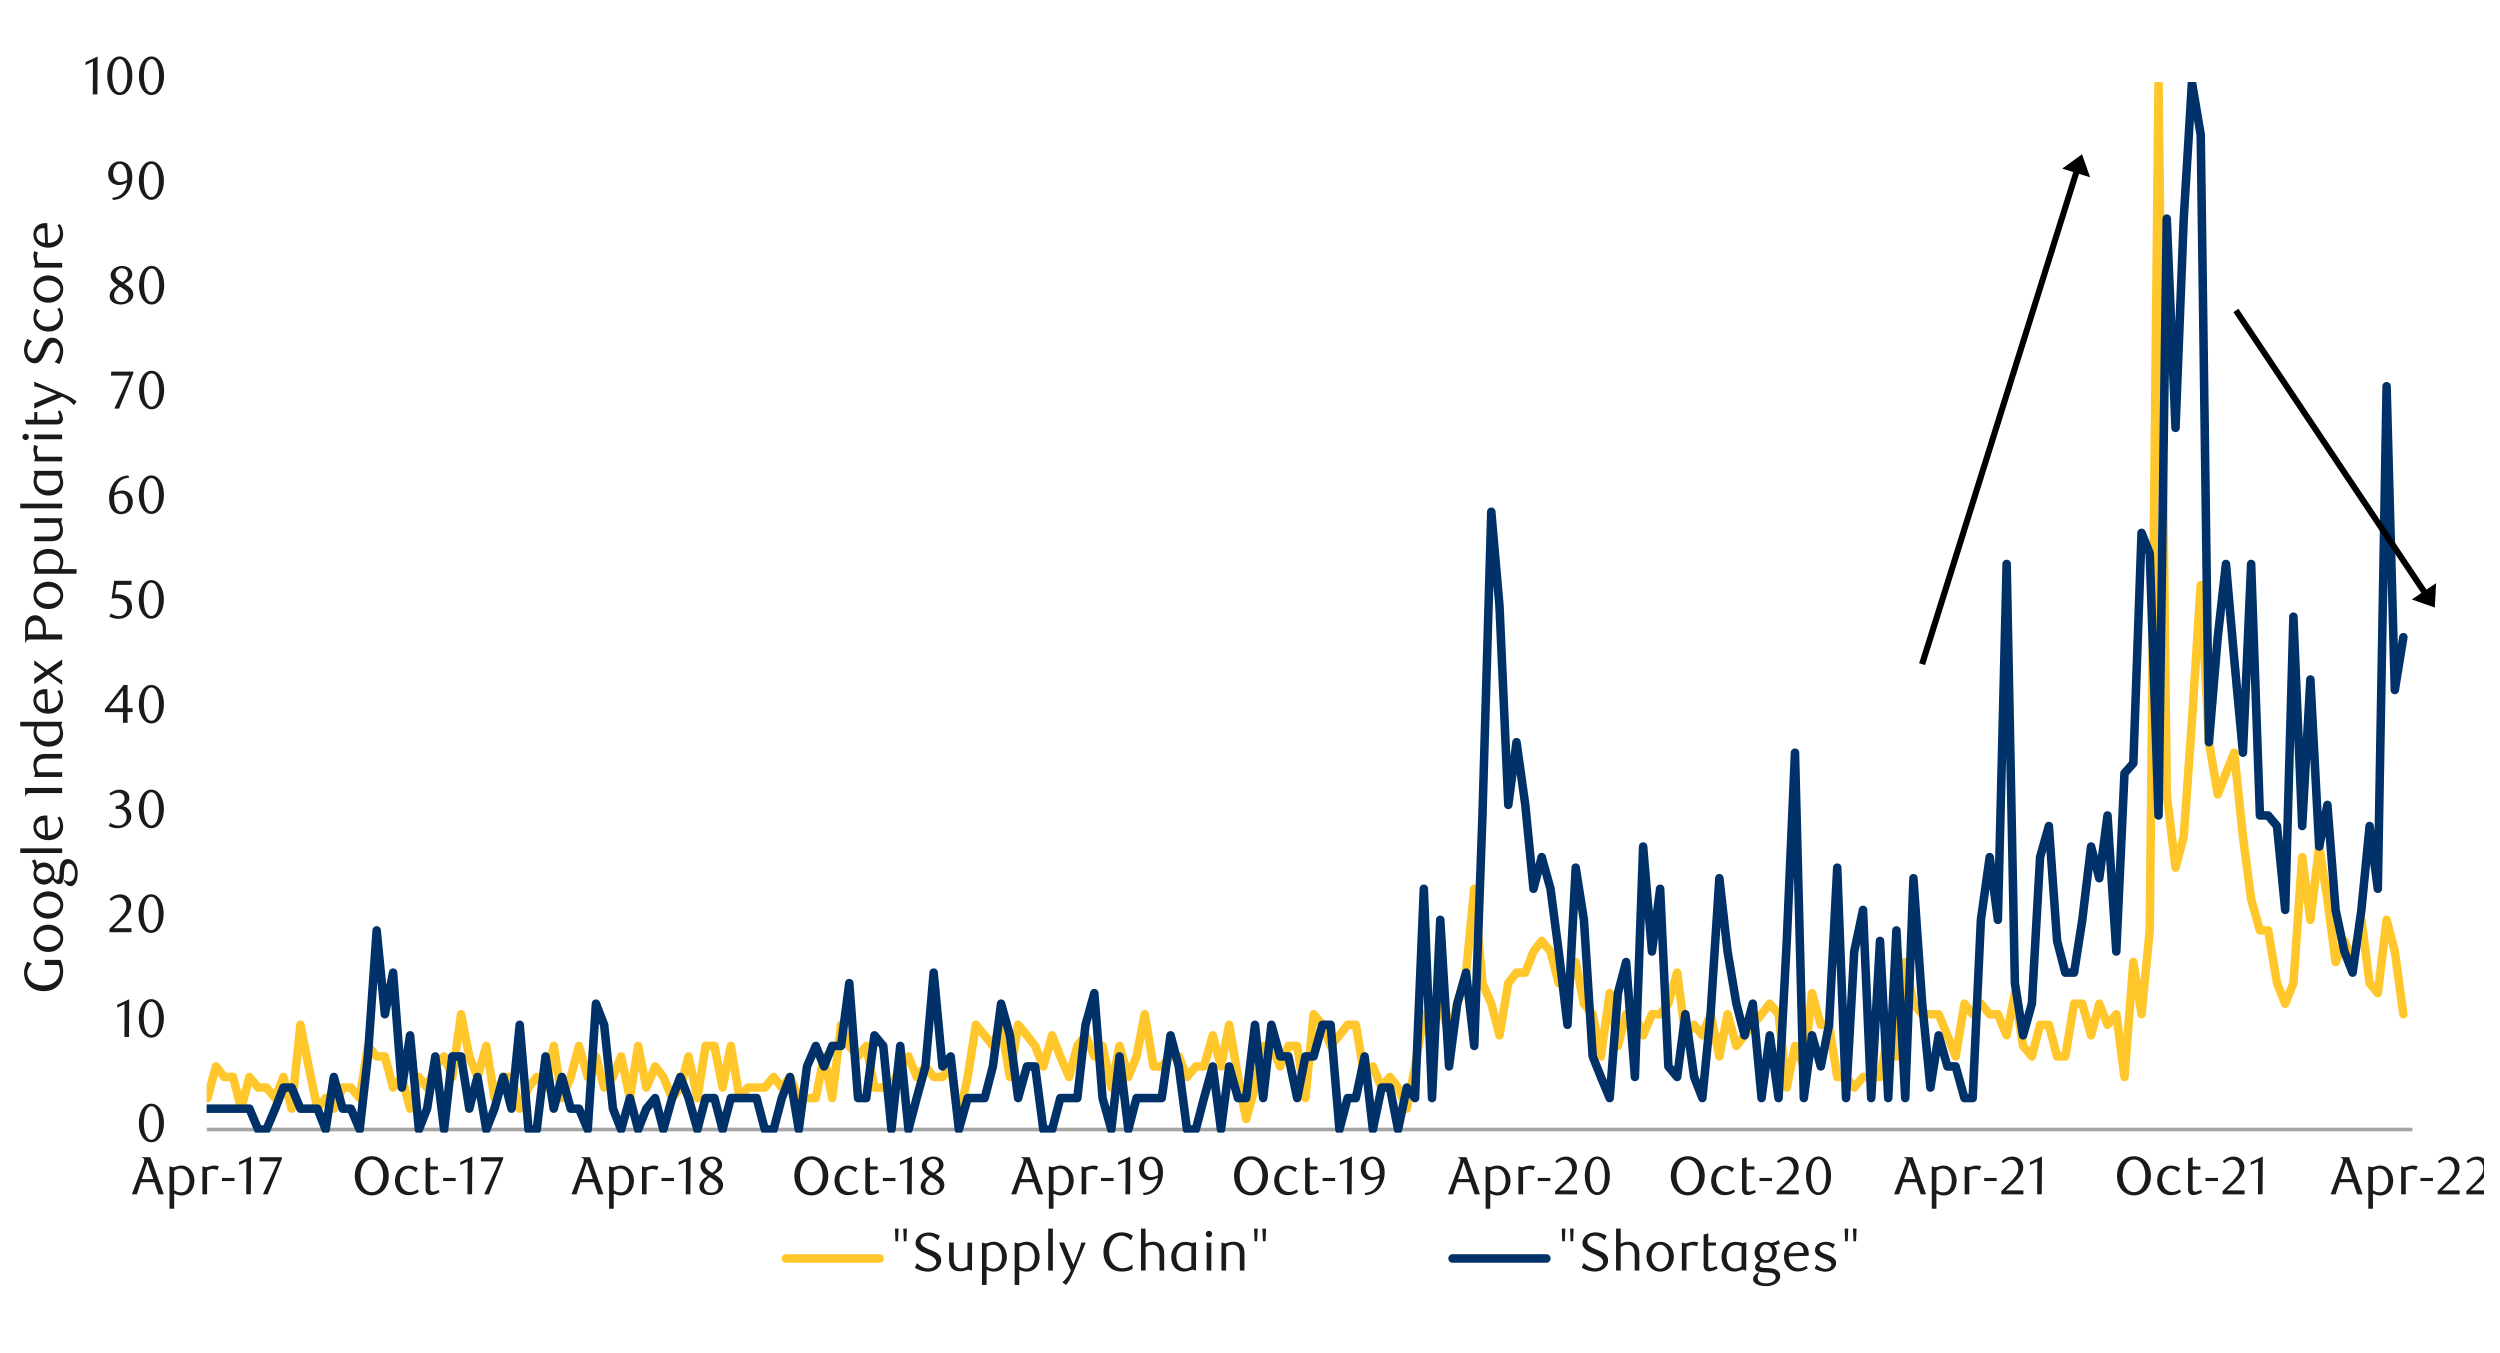 <svg id="Layer_1" data-name="Layer 1" xmlns="http://www.w3.org/2000/svg" xmlns:xlink="http://www.w3.org/1999/xlink" width="1460" height="790" viewBox="0 0 1460 790"><defs><style>.cls-1,.cls-2,.cls-4,.cls-5{fill:none;}.cls-2{stroke:#a6a6a6;stroke-width:2.14px;}.cls-2,.cls-4,.cls-5{stroke-linejoin:round;}.cls-3{clip-path:url(#clip-path);}.cls-4{stroke:#ffc72c;}.cls-4,.cls-5{stroke-linecap:round;stroke-width:4.99px;}.cls-5{stroke:#003168;}.cls-6{clip-path:url(#clip-path-3);}.cls-7{fill:#1a1a1a;}</style><clipPath id="clip-path"><rect class="cls-1" x="120.66" y="47.89" width="1290.23" height="613.6"/></clipPath><clipPath id="clip-path-3"><rect class="cls-1" x="9.38" y="32.07" width="1441.25" height="725.87"/></clipPath></defs><line class="cls-2" x1="120.8" y1="659.63" x2="1408.86" y2="659.63"/><g class="cls-3"><polyline class="cls-4" points="121.15 641.27 126.14 622.8 130.94 628.95 136.07 628.95 140.87 647.45 145.66 628.95 150.8 635.12 155.59 635.12 160.73 641.27 165.52 628.95 170.31 647.45 175.45 598.49 180.24 622.8 185.37 647.45 190.17 641.27 194.96 647.45 200.09 635.12 204.89 635.12 210.05 641.27 214.84 610.82 219.97 616.96 224.77 616.96 229.56 635.12 234.69 628.95 239.49 647.45 244.62 628.95 249.42 635.12 254.21 622.8 259.34 616.96 264.14 628.95 269.27 592.32 274.06 616.96 278.86 628.95 283.99 610.82 288.78 641.27 293.92 628.95 298.71 628.95 303.5 647.45 308.66 635.12 313.46 628.95 318.59 635.12 323.38 610.82 328.18 641.27 333.31 628.95 338.11 610.82 343.24 628.95 348.03 616.96 352.82 635.12 357.96 628.95 362.75 616.96 367.88 641.27 372.68 610.82 377.47 635.12 382.6 622.8 387.4 628.95 392.53 641.27 397.32 635.12 402.12 616.96 407.28 641.27 412.07 610.82 417.21 610.82 422 635.12 426.79 610.82 431.93 641.27 436.72 635.12 441.85 635.12 446.65 635.12 451.78 628.95 456.57 635.12 461.37 628.95 466.5 641.27 471.29 641.27 476.43 641.27 481.22 616.96 486.01 641.27 491.17 598.49 495.97 610.82 501.1 616.96 505.89 610.82 510.69 635.12 515.82 635.12 520.62 635.12 525.75 622.8 530.54 616.96 535.34 628.95 540.47 622.8 545.26 628.95 550.39 628.95 555.19 622.8 559.98 653.51 565.12 628.95 569.91 598.49 575.04 604.64 579.84 610.82 584.63 598.49 589.79 628.95 594.58 598.49 599.72 604.64 604.51 610.82 609.3 622.8 614.44 604.64 619.23 616.96 624.36 628.95 629.16 610.82 633.95 604.64 639.08 616.96 643.88 610.82 649.01 635.12 653.8 610.82 658.94 628.95 663.73 616.96 668.52 592.32 673.66 622.8 678.45 622.8 683.61 616.96 688.4 616.96 693.2 628.95 698.33 622.8 703.13 622.8 708.26 604.64 713.05 622.8 717.85 598.49 722.98 628.95 727.77 653.51 732.9 635.12 737.7 610.82 742.49 610.82 747.63 622.8 752.42 610.82 757.55 610.82 762.35 641.27 767.14 592.32 772.3 598.49 777.09 610.82 782.23 604.64 787.02 598.49 791.81 598.49 796.95 628.95 801.74 622.8 806.87 635.12 811.67 628.95 816.46 635.12 821.59 647.45 826.39 622.8 831.52 592.32 836.31 598.49 841.11 586.14 846.24 604.64 851.03 586.14 856.17 568.01 860.96 519.05 865.75 574.15 870.91 586.14 875.71 604.64 880.84 574.15 885.64 568.01 890.77 568.01 895.56 555.68 900.36 549.51 905.49 555.68 910.28 574.15 915.41 574.15 920.21 561.83 925 586.14 930.13 592.32 934.93 616.96 940.06 579.99 944.86 610.82 949.65 592.32 954.78 592.32 959.58 604.64 964.74 592.32 969.53 592.32 974.33 586.14 979.46 568.01 984.25 604.64 989.38 598.49 994.18 604.64 998.97 592.32 1004.1 616.96 1008.9 592.32 1014.03 610.82 1018.82 604.64 1023.62 598.49 1028.75 592.32 1033.55 586.14 1038.68 592.32 1043.47 635.12 1048.27 610.82 1053.43 622.8 1058.22 579.99 1063.35 598.49 1068.15 598.49 1072.94 628.95 1078.07 628.95 1082.87 635.12 1088 628.95 1092.79 628.95 1097.92 628.95 1102.72 604.64 1107.51 616.96 1112.65 561.83 1117.44 586.14 1122.57 592.32 1127.37 592.32 1132.16 592.32 1137.29 604.64 1142.09 616.96 1147.25 586.14 1152.04 592.32 1156.84 586.14 1161.97 592.32 1166.76 592.32 1171.89 604.64 1176.69 579.99 1181.48 610.82 1186.61 616.96 1191.41 598.49 1196.54 598.49 1201.34 616.96 1206.13 616.96 1211.26 586.14 1216.06 586.14 1221.19 604.64 1225.98 586.14 1230.78 598.49 1235.91 592.32 1240.7 628.95 1245.86 561.83 1250.66 592.32 1255.45 543.36 1260.58 48.14 1265.38 463.92 1270.51 506.7 1275.3 488.57 1280.1 421.11 1285.23 341.67 1290.02 433.44 1295.16 463.92 1299.95 451.57 1304.74 439.58 1309.88 488.57 1314.67 525.2 1319.8 543.36 1324.6 543.36 1329.76 574.15 1334.55 586.14 1339.35 574.15 1344.48 500.55 1349.27 537.18 1354.4 494.38 1359.2 525.2 1363.99 561.83 1369.13 549.51 1373.92 561.83 1379.05 537.18 1383.85 574.15 1388.64 579.99 1393.77 537.18 1398.57 555.68 1403.56 592.32"/></g><g class="cls-3"><polyline class="cls-5" points="121.15 647.45 126.14 647.45 130.94 647.45 136.07 647.45 140.87 647.45 145.66 647.45 150.8 659.63 155.59 659.63 160.73 647.45 165.52 635.12 170.31 635.12 175.45 647.45 180.24 647.45 185.37 647.45 190.17 659.63 194.96 628.95 200.09 647.45 204.89 647.45 210.05 659.63 214.84 616.96 219.97 543.36 224.77 592.32 229.56 568.01 234.69 635.12 239.49 604.64 244.62 659.63 249.42 647.45 254.21 616.96 259.34 659.63 264.14 616.96 269.27 616.96 274.06 647.45 278.86 628.95 283.99 659.63 288.78 647.45 293.92 628.95 298.71 647.45 303.5 598.49 308.66 659.63 313.46 659.63 318.59 616.96 323.38 647.45 328.18 628.95 333.31 647.45 338.11 647.45 343.24 659.63 348.03 586.14 352.82 598.49 357.96 647.45 362.75 659.63 367.88 641.27 372.68 659.63 377.47 647.45 382.6 641.27 387.4 659.63 392.53 641.27 397.32 628.95 402.12 641.27 407.28 659.63 412.07 641.27 417.21 641.27 422 659.63 426.79 641.27 431.93 641.27 436.72 641.27 441.85 641.27 446.65 659.63 451.78 659.63 456.57 641.27 461.37 628.95 466.5 659.63 471.29 622.8 476.43 610.82 481.22 622.8 486.01 610.82 491.17 610.82 495.97 574.15 501.1 641.27 505.89 641.27 510.69 604.64 515.82 610.82 520.62 659.63 525.75 610.82 530.54 659.63 535.34 641.27 540.47 622.8 545.26 568.01 550.39 622.8 555.19 616.96 559.98 659.63 565.12 641.27 569.91 641.27 575.04 641.27 579.84 622.8 584.63 586.14 589.79 604.64 594.58 641.27 599.72 622.8 604.51 622.8 609.3 659.63 614.44 659.63 619.23 641.27 624.36 641.27 629.16 641.27 633.95 598.49 639.08 579.99 643.88 641.27 649.01 659.63 653.8 616.96 658.94 659.63 663.73 641.27 668.52 641.27 673.66 641.27 678.45 641.27 683.61 604.64 688.4 622.8 693.2 659.63 698.33 659.63 703.13 641.27 708.26 622.8 713.05 659.63 717.85 622.8 722.98 641.27 727.77 641.27 732.9 598.49 737.7 641.27 742.49 598.49 747.63 616.96 752.42 616.96 757.55 641.27 762.35 616.96 767.14 616.96 772.3 598.49 777.09 598.49 782.23 659.63 787.02 641.27 791.81 641.27 796.95 616.96 801.74 659.63 806.87 635.12 811.67 635.12 816.46 659.63 821.59 635.12 826.39 641.27 831.52 519.05 836.31 641.27 841.11 537.18 846.24 622.8 851.03 586.14 856.17 568.01 860.96 610.82 865.75 476.24 870.91 298.87 875.71 354 880.84 470.07 885.64 433.44 890.77 470.07 895.56 519.05 900.36 500.55 905.49 519.05 910.28 555.68 915.41 598.49 920.21 506.7 925 537.18 930.13 616.96 934.93 628.95 940.06 641.27 944.86 579.99 949.65 561.83 954.78 628.95 959.58 494.38 964.74 555.68 969.53 519.05 974.33 622.8 979.46 628.95 984.25 592.32 989.38 628.95 994.18 641.27 998.97 592.32 1004.1 512.88 1008.9 555.68 1014.03 586.14 1018.82 604.64 1023.62 586.14 1028.75 641.27 1033.55 604.64 1038.68 641.27 1043.47 549.51 1048.27 439.58 1053.43 641.27 1058.22 604.64 1063.35 622.8 1068.15 598.49 1072.94 506.7 1078.07 641.27 1082.87 555.68 1088 531.38 1092.79 641.27 1097.92 549.51 1102.72 641.27 1107.51 543.36 1112.65 641.27 1117.44 512.88 1122.57 586.14 1127.37 635.12 1132.16 604.64 1137.29 622.8 1142.09 622.8 1147.25 641.27 1152.04 641.27 1156.84 537.18 1161.97 500.55 1166.76 537.18 1171.89 329.35 1176.69 574.15 1181.48 604.64 1186.61 586.14 1191.41 500.55 1196.54 482.39 1201.34 549.51 1206.13 568.01 1211.26 568.01 1216.06 537.18 1221.19 494.38 1225.98 512.88 1230.78 476.24 1235.91 555.68 1240.7 451.57 1245.86 445.76 1250.66 311.19 1255.45 323.18 1260.58 476.24 1265.38 127.66 1270.51 249.88 1275.3 127.66 1280.1 48.14 1285.23 78.68 1290.02 433.44 1295.16 372.13 1299.95 329.35 1304.74 384.48 1309.88 439.58 1314.67 329.35 1319.8 476.24 1324.6 476.24 1329.76 482.39 1334.55 531.38 1339.35 360.14 1344.48 482.39 1349.27 396.81 1354.4 494.38 1359.2 470.07 1363.99 531.38 1369.13 555.68 1373.92 568.01 1379.05 531.38 1383.85 482.39 1388.64 519.05 1393.77 225.57 1398.57 402.95 1403.56 372.13"/></g><g class="cls-6"><path class="cls-7" d="M95.74,655.87a17.33,17.33,0,0,1-.55,4.52,11.87,11.87,0,0,1-1.54,3.55,7.57,7.57,0,0,1-2.33,2.32,5.48,5.48,0,0,1-2.94.82,5.4,5.4,0,0,1-2.9-.83,7.68,7.68,0,0,1-2.29-2.32,12.21,12.21,0,0,1-1.53-3.54,17.15,17.15,0,0,1-.55-4.49,17.6,17.6,0,0,1,.55-4.54,12.75,12.75,0,0,1,1.51-3.6,7.32,7.32,0,0,1,2.3-2.36,5.51,5.51,0,0,1,5.85,0,7.61,7.61,0,0,1,2.33,2.36,12.06,12.06,0,0,1,1.54,3.58A17.47,17.47,0,0,1,95.74,655.87Zm-2.9,0a24.84,24.84,0,0,0-.28-3.88,13.54,13.54,0,0,0-.84-3.12,5.75,5.75,0,0,0-1.37-2.07,2.87,2.87,0,0,0-3.85,0,5.88,5.88,0,0,0-1.37,2A12.94,12.94,0,0,0,84.3,652a25.9,25.9,0,0,0,0,7.73,12.34,12.34,0,0,0,.85,3.09,5.94,5.94,0,0,0,1.38,2.05,2.73,2.73,0,0,0,1.9.74,2.78,2.78,0,0,0,1.91-.74,5.68,5.68,0,0,0,1.38-2.05,13.36,13.36,0,0,0,.84-3.07A24.05,24.05,0,0,0,92.84,655.92Z"/></g><g class="cls-6"><path class="cls-7" d="M72.65,605.6l.09-19.17-4.28,2.05v-1.7l7-3.24-.12,22.06Z"/><path class="cls-7" d="M95.69,594.79a17.55,17.55,0,0,1-.55,4.5,12.13,12.13,0,0,1-1.54,3.55,7.57,7.57,0,0,1-2.33,2.32,5.53,5.53,0,0,1-2.93.82,5.27,5.27,0,0,1-2.89-.84,7.68,7.68,0,0,1-2.29-2.32,12,12,0,0,1-1.53-3.53,17.43,17.43,0,0,1-.55-4.47,18,18,0,0,1,.55-4.54,12.81,12.81,0,0,1,1.51-3.59,7.36,7.36,0,0,1,2.29-2.35,5.55,5.55,0,0,1,5.84,0,7.68,7.68,0,0,1,2.33,2.35,12.32,12.32,0,0,1,1.54,3.58A17.77,17.77,0,0,1,95.69,594.79Zm-2.9.05a24.84,24.84,0,0,0-.28-3.88,13.59,13.59,0,0,0-.84-3.11,5.61,5.61,0,0,0-1.36-2.06,2.76,2.76,0,0,0-1.92-.74,2.72,2.72,0,0,0-1.92.74,5.49,5.49,0,0,0-1.37,2,13.27,13.27,0,0,0-.84,3.09,26.68,26.68,0,0,0,0,7.71,12.82,12.82,0,0,0,.85,3.08,5.91,5.91,0,0,0,1.39,2,2.73,2.73,0,0,0,1.89.74,2.81,2.81,0,0,0,1.9-.74,5.52,5.52,0,0,0,1.38-2,13.22,13.22,0,0,0,.84-3.07A23.8,23.8,0,0,0,92.79,594.84Z"/></g><g class="cls-6"><path class="cls-7" d="M63.9,544.4v-1.89l4.16-4.13a40.42,40.42,0,0,0,4.18-4.72,7.12,7.12,0,0,0,1.56-4.21,7,7,0,0,0-.3-2.09,5.61,5.61,0,0,0-.83-1.68,3.69,3.69,0,0,0-3.06-1.49,5.88,5.88,0,0,0-2.56.55,7.85,7.85,0,0,0-2.11,1.47L64,525.07a12.24,12.24,0,0,1,3-2.06,7.82,7.82,0,0,1,3.34-.68,6.48,6.48,0,0,1,2.43.45,6.21,6.21,0,0,1,2,1.29,6.12,6.12,0,0,1,1.34,2,6.31,6.31,0,0,1,.49,2.53,7.15,7.15,0,0,1-.55,2.76,12.91,12.91,0,0,1-1.36,2.44,18.45,18.45,0,0,1-1.7,2.06c-.6.62-1.14,1.15-1.63,1.59l-5,4.63H76.77v2.33Z"/><path class="cls-7" d="M95.56,533.57a17.33,17.33,0,0,1-.55,4.52,12.13,12.13,0,0,1-1.54,3.55A7.57,7.57,0,0,1,91.14,544a5.48,5.48,0,0,1-2.94.82,5.38,5.38,0,0,1-2.9-.83A7.72,7.72,0,0,1,83,541.62a11.88,11.88,0,0,1-1.53-3.53,17.21,17.21,0,0,1-.55-4.49,17.68,17.68,0,0,1,.55-4.55,12.88,12.88,0,0,1,1.51-3.6,7.39,7.39,0,0,1,2.3-2.35,5.51,5.51,0,0,1,5.85,0,7.68,7.68,0,0,1,2.33,2.35A12.39,12.39,0,0,1,95,529,17.47,17.47,0,0,1,95.56,533.57Zm-2.9,0a24.84,24.84,0,0,0-.28-3.88,13.54,13.54,0,0,0-.84-3.12,5.58,5.58,0,0,0-1.37-2.07,2.87,2.87,0,0,0-3.85,0A5.66,5.66,0,0,0,85,526.6a13.27,13.27,0,0,0-.84,3.09,26.82,26.82,0,0,0,0,7.73,12.89,12.89,0,0,0,.86,3.09,5.9,5.9,0,0,0,1.38,2,2.81,2.81,0,0,0,3.8,0,5.65,5.65,0,0,0,1.39-2,13.45,13.45,0,0,0,.84-3.08A23.93,23.93,0,0,0,92.66,533.62Z"/></g><g class="cls-6"><path class="cls-7" d="M71.56,470.86a5.61,5.61,0,0,1,2.11.59,5.19,5.19,0,0,1,1.62,1.28,6,6,0,0,1,1,1.85,6.58,6.58,0,0,1,.38,2.26,5.64,5.64,0,0,1-.66,2.69,7.39,7.39,0,0,1-1.76,2.18,8.6,8.6,0,0,1-2.55,1.44,8.71,8.71,0,0,1-3,.52,11.89,11.89,0,0,1-2.47-.27,10,10,0,0,1-2.76-1.08l1-1.8a8.42,8.42,0,0,0,4.91,1.61,4.38,4.38,0,0,0,1.7-.35,4.87,4.87,0,0,0,1.46-1,4.45,4.45,0,0,0,1-1.48,4.62,4.62,0,0,0,.38-1.93,5.75,5.75,0,0,0-.37-2.16,4.43,4.43,0,0,0-1-1.55,4,4,0,0,0-1.5-.95,5.35,5.35,0,0,0-1.84-.31H67.56v-1.77a6.31,6.31,0,0,0,3.72-1.16,3.78,3.78,0,0,0,1.44-3.21,3,3,0,0,0-1-2.36,3.56,3.56,0,0,0-2.47-.91,6.74,6.74,0,0,0-2.33.39,10.48,10.48,0,0,0-2.26,1.21l-.76-1.19a14.18,14.18,0,0,1,2.86-1.61,7.87,7.87,0,0,1,3-.6,7.18,7.18,0,0,1,2.34.36,5.9,5.9,0,0,1,1.82,1,4.51,4.51,0,0,1,1.2,1.51,4.65,4.65,0,0,1,.11,3.65,4.74,4.74,0,0,1-.85,1.35,5,5,0,0,1-1.26,1A9.09,9.09,0,0,1,71.56,470.86Z"/><path class="cls-7" d="M95.7,472.48a17.69,17.69,0,0,1-.55,4.51,12.13,12.13,0,0,1-1.54,3.55,7.73,7.73,0,0,1-2.32,2.31,5.48,5.48,0,0,1-2.94.82,5.34,5.34,0,0,1-2.89-.83,7.68,7.68,0,0,1-2.29-2.32A12.14,12.14,0,0,1,81.64,477a17.57,17.57,0,0,1-.55-4.48,18,18,0,0,1,.55-4.53,12.88,12.88,0,0,1,1.51-3.6A7.23,7.23,0,0,1,85.44,462a5.51,5.51,0,0,1,5.85,0,7.62,7.62,0,0,1,2.32,2.34A12.32,12.32,0,0,1,95.15,468,17.83,17.83,0,0,1,95.7,472.48Zm-2.9,0a24.8,24.8,0,0,0-.28-3.87,14.24,14.24,0,0,0-.83-3.12,5.75,5.75,0,0,0-1.37-2.06,2.8,2.8,0,0,0-1.92-.74,2.77,2.77,0,0,0-1.92.74,5.54,5.54,0,0,0-1.37,2,13.31,13.31,0,0,0-.84,3.08,26.68,26.68,0,0,0,0,7.71,13.25,13.25,0,0,0,.85,3.09,5.77,5.77,0,0,0,1.39,2,2.68,2.68,0,0,0,1.89.74,2.76,2.76,0,0,0,1.9-.74,5.52,5.52,0,0,0,1.39-2,13.91,13.91,0,0,0,.83-3.07A24,24,0,0,0,92.8,472.53Z"/></g><g class="cls-6"><path class="cls-7" d="M74.51,415.9v6.2H71.8v-6.2H61.26v-1.7L72.21,400h2.3v13.59h2.95v2.27ZM71.8,403.31l-8,10.32h8Z"/><path class="cls-7" d="M95.72,411.29a17.55,17.55,0,0,1-.55,4.5,12.13,12.13,0,0,1-1.54,3.55,7.57,7.57,0,0,1-2.33,2.32,5.53,5.53,0,0,1-2.93.82,5.27,5.27,0,0,1-2.89-.84,7.68,7.68,0,0,1-2.29-2.32,12,12,0,0,1-1.53-3.53,17.43,17.43,0,0,1-.55-4.47,18,18,0,0,1,.55-4.54,12.81,12.81,0,0,1,1.51-3.59,7.36,7.36,0,0,1,2.29-2.35,5.55,5.55,0,0,1,5.84,0,7.68,7.68,0,0,1,2.33,2.35,12.32,12.32,0,0,1,1.54,3.58A17.77,17.77,0,0,1,95.72,411.29Zm-2.9,0a24.84,24.84,0,0,0-.28-3.88,13.59,13.59,0,0,0-.84-3.11,5.5,5.5,0,0,0-1.37-2.06,2.85,2.85,0,0,0-3.83,0,5.49,5.49,0,0,0-1.37,2,13.27,13.27,0,0,0-.84,3.09,26.68,26.68,0,0,0,0,7.71,12.82,12.82,0,0,0,.85,3.08,5.91,5.91,0,0,0,1.39,2.05,2.73,2.73,0,0,0,1.89.74,2.81,2.81,0,0,0,1.9-.74,5.52,5.52,0,0,0,1.38-2.05,13.22,13.22,0,0,0,.84-3.07A23.8,23.8,0,0,0,92.82,411.34Z"/></g><g class="cls-6"><path class="cls-7" d="M76.8,341.57H68l-.82,5.52.7,0h.69a10.84,10.84,0,0,1,4.15.69,7.11,7.11,0,0,1,2.62,1.77,6.1,6.1,0,0,1,1.35,2.38,8.55,8.55,0,0,1,.4,2.54,6.23,6.23,0,0,1-.65,2.85,6.82,6.82,0,0,1-1.73,2.18,7.84,7.84,0,0,1-2.53,1.38,9.13,9.13,0,0,1-3,.49,12.4,12.4,0,0,1-2.57-.27A10.8,10.8,0,0,1,63.81,360l1-1.8a8.29,8.29,0,0,0,4.88,1.61,4.41,4.41,0,0,0,1.69-.35,4.61,4.61,0,0,0,1.48-1,4.78,4.78,0,0,0,1-1.51,4.64,4.64,0,0,0,.4-2,6,6,0,0,0-.57-2.79,4.78,4.78,0,0,0-1.47-1.72,5.23,5.23,0,0,0-2-.86,11,11,0,0,0-2.28-.24,13.74,13.74,0,0,0-1.44.08c-.47.05-.91.11-1.31.17l1.46-10.41H76.8Z"/><path class="cls-7" d="M95.69,350.1a17.33,17.33,0,0,1-.55,4.52,11.87,11.87,0,0,1-1.54,3.55,7.57,7.57,0,0,1-2.33,2.32,5.48,5.48,0,0,1-2.94.82,5.38,5.38,0,0,1-2.9-.83,7.72,7.72,0,0,1-2.29-2.33,12.14,12.14,0,0,1-1.53-3.53,17.21,17.21,0,0,1-.55-4.49,17.68,17.68,0,0,1,.55-4.55,12.88,12.88,0,0,1,1.51-3.6,7.39,7.39,0,0,1,2.3-2.35,5.51,5.51,0,0,1,5.85,0A7.68,7.68,0,0,1,93.6,342a12.12,12.12,0,0,1,1.54,3.59A17.47,17.47,0,0,1,95.69,350.1Zm-2.9,0a24.84,24.84,0,0,0-.28-3.88,13.54,13.54,0,0,0-.84-3.12,5.58,5.58,0,0,0-1.37-2.07,2.87,2.87,0,0,0-3.85,0,5.79,5.79,0,0,0-1.37,2.05,13.27,13.27,0,0,0-.84,3.09,26.82,26.82,0,0,0,0,7.73A12.76,12.76,0,0,0,85.1,357a5.94,5.94,0,0,0,1.38,2,2.81,2.81,0,0,0,3.8,0,5.57,5.57,0,0,0,1.39-2,13.31,13.31,0,0,0,.84-3.08A23.84,23.84,0,0,0,92.79,350.15Z"/></g><g class="cls-6"><path class="cls-7" d="M75.45,279a9.75,9.75,0,0,0-2.91.57,8.12,8.12,0,0,0-2.07,1.13,6.67,6.67,0,0,0-1.38,1.44,14.73,14.73,0,0,0-.91,1.46,10.24,10.24,0,0,0-.82,2,13.09,13.09,0,0,0-.51,2.19,10.09,10.09,0,0,1,2.41-1,8.93,8.93,0,0,1,2.25-.3,6.27,6.27,0,0,1,2.33.44,5.78,5.78,0,0,1,1.94,1.29,6,6,0,0,1,1.3,2.08,8.34,8.34,0,0,1-.11,5.87,6.86,6.86,0,0,1-1.54,2.25,6.45,6.45,0,0,1-2.19,1.38,6.79,6.79,0,0,1-2.51.48,6.93,6.93,0,0,1-2.73-.54A5.67,5.67,0,0,1,65.79,298a8.33,8.33,0,0,1-1.5-2.88,13.7,13.7,0,0,1-.55-4.14,15.28,15.28,0,0,1,.88-5.28A13.26,13.26,0,0,1,67,281.48a11,11,0,0,1,3.59-2.75,10.11,10.11,0,0,1,4.45-1Zm-8.69,10.36c0,.29-.07.6-.09.91s0,.63,0,.94a18.46,18.46,0,0,0,.19,2.62,8.26,8.26,0,0,0,.54,2,5.33,5.33,0,0,0,1.47,2.24,3,3,0,0,0,1.94.72,3.18,3.18,0,0,0,1.46-.36,3.64,3.64,0,0,0,1.24-1.06,5.77,5.77,0,0,0,.86-1.66,6.79,6.79,0,0,0,.33-2.18,6.22,6.22,0,0,0-1.11-4,3.6,3.6,0,0,0-2.9-1.34,6.87,6.87,0,0,0-1.87.27A8.74,8.74,0,0,0,66.76,289.32Z"/><path class="cls-7" d="M95.71,289a17.12,17.12,0,0,1-.55,4.5A11.86,11.86,0,0,1,93.63,297a7.57,7.57,0,0,1-2.33,2.32,5.56,5.56,0,0,1-2.93.82,5.27,5.27,0,0,1-2.89-.84,7.71,7.71,0,0,1-2.3-2.32,12.29,12.29,0,0,1-1.52-3.53,17,17,0,0,1-.55-4.47,17.6,17.6,0,0,1,.55-4.54,12.81,12.81,0,0,1,1.51-3.59,7.36,7.36,0,0,1,2.29-2.35,5.5,5.5,0,0,1,5.84,0,7.68,7.68,0,0,1,2.33,2.35,12.1,12.1,0,0,1,1.53,3.57A17.47,17.47,0,0,1,95.71,289Zm-2.89,0a26.08,26.08,0,0,0-.28-3.87,13.59,13.59,0,0,0-.84-3.11A5.62,5.62,0,0,0,90.33,280a2.72,2.72,0,0,0-1.92-.74,2.76,2.76,0,0,0-1.92.74,5.74,5.74,0,0,0-1.37,2,13.8,13.8,0,0,0-.83,3.09,26.68,26.68,0,0,0,0,7.71,12.82,12.82,0,0,0,.85,3.08,6,6,0,0,0,1.38,2,2.76,2.76,0,0,0,1.89.74,2.81,2.81,0,0,0,1.91-.74,5.76,5.76,0,0,0,1.38-2,13.22,13.22,0,0,0,.84-3.07A25.06,25.06,0,0,0,92.82,289Z"/></g><g class="cls-6"><path class="cls-7" d="M69.53,238.63H66.76l8.78-19.26H64.78L65,217h12.9v.85Z"/><path class="cls-7" d="M95.84,227.82a17.26,17.26,0,0,1-.55,4.51,12.07,12.07,0,0,1-1.54,3.54,7.54,7.54,0,0,1-2.32,2.32,5.48,5.48,0,0,1-2.94.82,5.29,5.29,0,0,1-2.89-.84,7.53,7.53,0,0,1-2.29-2.31,12,12,0,0,1-1.52-3.53,17.13,17.13,0,0,1-.55-4.48,17.6,17.6,0,0,1,.55-4.54,12.64,12.64,0,0,1,1.51-3.59,7.26,7.26,0,0,1,2.29-2.35,5.43,5.43,0,0,1,2.9-.83,5.49,5.49,0,0,1,2.94.83,7.66,7.66,0,0,1,2.32,2.35,12.32,12.32,0,0,1,1.54,3.58A17.39,17.39,0,0,1,95.84,227.82Zm-2.89.05a24.57,24.57,0,0,0-.29-3.87,13.56,13.56,0,0,0-.83-3.12,5.75,5.75,0,0,0-1.37-2.06,2.86,2.86,0,0,0-3.84,0,5.66,5.66,0,0,0-1.37,2.05,13.33,13.33,0,0,0-.83,3.08,25.77,25.77,0,0,0,0,7.71,12.69,12.69,0,0,0,.85,3.08,5.71,5.71,0,0,0,1.38,2,2.8,2.8,0,0,0,3.79,0,5.48,5.48,0,0,0,1.39-2,13.29,13.29,0,0,0,.83-3.06A24,24,0,0,0,93,227.87Z"/></g><g class="cls-6"><path class="cls-7" d="M68.8,166.56c-.44-.28-.9-.58-1.4-.92a7.64,7.64,0,0,1-1.35-1.2,6.18,6.18,0,0,1-1-1.59,5.15,5.15,0,0,1-.41-2.13,4.18,4.18,0,0,1,.55-2.11,6,6,0,0,1,1.47-1.71,7.65,7.65,0,0,1,2.11-1.15,7.34,7.34,0,0,1,2.48-.42,8,8,0,0,1,2.35.33,5.76,5.76,0,0,1,1.9,1,4.87,4.87,0,0,1,1.28,1.51,4.12,4.12,0,0,1,.47,2,4.32,4.32,0,0,1-.36,1.8,5.55,5.55,0,0,1-1,1.43,8.07,8.07,0,0,1-1.47,1.2c-.56.37-1.15.73-1.77,1.09l.63.38,1.64,1.09a8.43,8.43,0,0,1,1.46,1.26A6.4,6.4,0,0,1,77.43,170a4.87,4.87,0,0,1,.4,2,4.58,4.58,0,0,1-.56,2.22,6,6,0,0,1-1.54,1.85,7.6,7.6,0,0,1-2.32,1.26,8.45,8.45,0,0,1-2.88.47,10.13,10.13,0,0,1-2.5-.3A6.18,6.18,0,0,1,66,176.6a4.49,4.49,0,0,1-1.42-1.55,4.29,4.29,0,0,1-.52-2.16,5,5,0,0,1,.5-2.27,7,7,0,0,1,1.25-1.73,9.88,9.88,0,0,1,1.55-1.31Zm1.12.81a13.31,13.31,0,0,0-1.23,1.06,8.88,8.88,0,0,0-1.06,1.25,6.06,6.06,0,0,0-.72,1.38,4.18,4.18,0,0,0-.27,1.46,4.06,4.06,0,0,0,.27,1.46,3.56,3.56,0,0,0,.78,1.26,3.63,3.63,0,0,0,1.3.87,4.76,4.76,0,0,0,1.81.32,4.9,4.9,0,0,0,1.83-.32,3.88,3.88,0,0,0,1.34-.87,3.39,3.39,0,0,0,.82-1.26,4.06,4.06,0,0,0,.27-1.46,3.5,3.5,0,0,0-1.36-2.59c-.31-.27-.64-.54-1-.79s-.69-.49-1-.71l-1-.6Zm1.54-2.55a7.38,7.38,0,0,0,1.22-.84,6.65,6.65,0,0,0,1-1.08,5.31,5.31,0,0,0,.72-1.26,3.7,3.7,0,0,0,.27-1.39A3.62,3.62,0,0,0,74,158a3.36,3.36,0,0,0-1.16-.93,3.87,3.87,0,0,0-4.24.65,3.43,3.43,0,0,0-1.1,2.65,2.79,2.79,0,0,0,.31,1.34,4.84,4.84,0,0,0,.81,1.08,6,6,0,0,0,1.12.92l1.26.79Z"/><path class="cls-7" d="M95.87,166.6a17.28,17.28,0,0,1-.55,4.52,11.87,11.87,0,0,1-1.54,3.55A7.46,7.46,0,0,1,91.45,177a5.48,5.48,0,0,1-2.94.82,5.26,5.26,0,0,1-2.89-.83,7.6,7.6,0,0,1-2.3-2.32,12.21,12.21,0,0,1-1.53-3.54,17.15,17.15,0,0,1-.55-4.49,17.6,17.6,0,0,1,.55-4.54,12.88,12.88,0,0,1,1.51-3.6,7.43,7.43,0,0,1,2.3-2.36,5.57,5.57,0,0,1,5.85,0,7.72,7.72,0,0,1,2.33,2.36,12.06,12.06,0,0,1,1.54,3.58A17.47,17.47,0,0,1,95.87,166.6Zm-2.9.05a24.84,24.84,0,0,0-.28-3.88,13.54,13.54,0,0,0-.84-3.12,5.63,5.63,0,0,0-1.37-2.07,2.87,2.87,0,0,0-3.85,0,5.88,5.88,0,0,0-1.37,2,13.42,13.42,0,0,0-.83,3.09,25.9,25.9,0,0,0,0,7.73,12.78,12.78,0,0,0,.85,3.09,5.82,5.82,0,0,0,1.39,2.05,2.68,2.68,0,0,0,1.89.74,2.78,2.78,0,0,0,1.91-.74,5.55,5.55,0,0,0,1.38-2.05,13.36,13.36,0,0,0,.84-3.07A24.05,24.05,0,0,0,93,166.65Z"/></g><g class="cls-6"><path class="cls-7" d="M65.5,115.48a9.61,9.61,0,0,0,2.87-.57,8.72,8.72,0,0,0,2.12-1.15A8.55,8.55,0,0,0,72,112.3a12.87,12.87,0,0,0,1-1.51,8.83,8.83,0,0,0,.75-2,11.08,11.08,0,0,0,.38-2.19,10,10,0,0,1-2.43,1.09,8.2,8.2,0,0,1-2.32.36,6.49,6.49,0,0,1-2.38-.44,5.58,5.58,0,0,1-2-1.27,5.94,5.94,0,0,1-1.32-2.05,7.33,7.33,0,0,1-.49-2.78,7.71,7.71,0,0,1,.58-3.09,7.13,7.13,0,0,1,1.53-2.28,6.53,6.53,0,0,1,2.17-1.42,6.88,6.88,0,0,1,2.52-.48,6.56,6.56,0,0,1,2.59.53A6.28,6.28,0,0,1,75,96.47a8.32,8.32,0,0,1,1.63,2.88,12.72,12.72,0,0,1,.61,4.14,15.47,15.47,0,0,1-.87,5.28A12.84,12.84,0,0,1,74,113a11.08,11.08,0,0,1-3.6,2.75,10.29,10.29,0,0,1-4.47,1ZM74.28,105q0-.34,0-.6v-.6a23.7,23.7,0,0,0-.23-3,9.21,9.21,0,0,0-.65-2.3,5.13,5.13,0,0,0-1.52-2.14,3.2,3.2,0,0,0-2-.66,3,3,0,0,0-1.4.36,3.65,3.65,0,0,0-1.2,1.06,5.57,5.57,0,0,0-.84,1.65,7,7,0,0,0-.32,2.19,5.94,5.94,0,0,0,1.17,4,3.81,3.81,0,0,0,3,1.34A7.64,7.64,0,0,0,74.28,105Z"/><path class="cls-7" d="M95.71,105.52a17.12,17.12,0,0,1-.55,4.5,11.86,11.86,0,0,1-1.53,3.55,7.57,7.57,0,0,1-2.33,2.32,5.55,5.55,0,0,1-2.93.81,5.26,5.26,0,0,1-2.89-.83,7.71,7.71,0,0,1-2.3-2.32A12.29,12.29,0,0,1,81.66,110a17,17,0,0,1-.55-4.47,17.6,17.6,0,0,1,.55-4.54,12.81,12.81,0,0,1,1.51-3.59,7.36,7.36,0,0,1,2.29-2.35,5.5,5.5,0,0,1,5.84,0,7.68,7.68,0,0,1,2.33,2.35A12.1,12.1,0,0,1,95.16,101,17.47,17.47,0,0,1,95.71,105.52Zm-2.89,0a26.08,26.08,0,0,0-.28-3.87,13.59,13.59,0,0,0-.84-3.11,5.62,5.62,0,0,0-1.37-2.06,2.72,2.72,0,0,0-1.92-.74,2.76,2.76,0,0,0-1.92.74,5.74,5.74,0,0,0-1.37,2,13.8,13.8,0,0,0-.83,3.09,26.68,26.68,0,0,0,0,7.71,12.82,12.82,0,0,0,.85,3.08,6,6,0,0,0,1.38,2,2.76,2.76,0,0,0,1.89.74,2.81,2.81,0,0,0,1.91-.74,5.76,5.76,0,0,0,1.38-2,13.22,13.22,0,0,0,.84-3.07A25.06,25.06,0,0,0,92.82,105.56Z"/></g><g class="cls-6"><path class="cls-7" d="M54.19,55.13l.09-19.2L50,38V36.27L57,33,56.9,55.13Z"/><path class="cls-7" d="M77.27,44.3a17.33,17.33,0,0,1-.55,4.52,11.87,11.87,0,0,1-1.54,3.55,7.57,7.57,0,0,1-2.33,2.32,5.48,5.48,0,0,1-2.94.82,5.33,5.33,0,0,1-2.9-.84,7.57,7.57,0,0,1-2.29-2.32,12.14,12.14,0,0,1-1.53-3.53,17.21,17.21,0,0,1-.55-4.49,17.68,17.68,0,0,1,.55-4.55,12.88,12.88,0,0,1,1.51-3.6A7.39,7.39,0,0,1,67,33.83a5.51,5.51,0,0,1,5.85,0,7.68,7.68,0,0,1,2.33,2.35,12.12,12.12,0,0,1,1.54,3.59A17.47,17.47,0,0,1,77.27,44.3Zm-2.9.05a24.84,24.84,0,0,0-.28-3.88,13.54,13.54,0,0,0-.84-3.12,5.58,5.58,0,0,0-1.37-2.07,2.87,2.87,0,0,0-3.85,0,5.79,5.79,0,0,0-1.37,2,13.27,13.27,0,0,0-.84,3.09,26.82,26.82,0,0,0,0,7.73,12.76,12.76,0,0,0,.86,3.09,6,6,0,0,0,1.38,2,2.81,2.81,0,0,0,3.8,0,5.65,5.65,0,0,0,1.39-2,13.31,13.31,0,0,0,.84-3.08A23.93,23.93,0,0,0,74.37,44.35Z"/><path class="cls-7" d="M95.79,44.3a17.77,17.77,0,0,1-.55,4.52,12.14,12.14,0,0,1-1.55,3.55,7.46,7.46,0,0,1-2.33,2.32,5.48,5.48,0,0,1-2.94.82,5.27,5.27,0,0,1-2.89-.84,7.6,7.6,0,0,1-2.3-2.32,12.14,12.14,0,0,1-1.53-3.53,17.64,17.64,0,0,1-.55-4.49,18.13,18.13,0,0,1,.55-4.55,12.88,12.88,0,0,1,1.51-3.6,7.39,7.39,0,0,1,2.3-2.35,5.51,5.51,0,0,1,5.85,0,7.57,7.57,0,0,1,2.33,2.35,12.4,12.4,0,0,1,1.55,3.59A17.91,17.91,0,0,1,95.79,44.3Zm-2.9.05a24.79,24.79,0,0,0-.29-3.88,14.08,14.08,0,0,0-.83-3.12,5.59,5.59,0,0,0-1.38-2.07,2.86,2.86,0,0,0-3.84,0,5.68,5.68,0,0,0-1.38,2,13.8,13.8,0,0,0-.83,3.09,25.9,25.9,0,0,0,0,7.73,12.78,12.78,0,0,0,.85,3.09,5.91,5.91,0,0,0,1.39,2,2.73,2.73,0,0,0,1.89.74,2.83,2.83,0,0,0,1.91-.74,5.78,5.78,0,0,0,1.39-2,13.85,13.85,0,0,0,.83-3.08A23.88,23.88,0,0,0,92.89,44.35Z"/></g><g class="cls-6"><path class="cls-7" d="M92.57,697.5l-2.45-7.11H82.25l-2.33,7.11H77l6.55-17.21a7.53,7.53,0,0,0,.66-2.9c0-.69-.51-1.12-1.39-1.29v-.28h5l7.87,21.68Zm-6.48-18.76-3.24,9.85h6.64Z"/><path class="cls-7" d="M99.4,681.17a5.74,5.74,0,0,0,1,.36,3.8,3.8,0,0,0,.84.11,3.17,3.17,0,0,0,1-.15c.32-.1.65-.2,1-.32a12,12,0,0,1,1.17-.33,6.84,6.84,0,0,1,1.52-.14,6.74,6.74,0,0,1,3.17.75,7.46,7.46,0,0,1,2.37,2,9.12,9.12,0,0,1,1.53,2.83,10.33,10.33,0,0,1,.52,3.28,11,11,0,0,1-.47,3.16,8.71,8.71,0,0,1-1.42,2.76,6.93,6.93,0,0,1-2.35,1.93,7,7,0,0,1-3.29.73,7.52,7.52,0,0,1-2.16-.31,13.41,13.41,0,0,1-2.11-.81v8.89H99v-24.7Zm2.3,13.88a10.17,10.17,0,0,0,1.72.88,5.9,5.9,0,0,0,2.23.41,4.33,4.33,0,0,0,3.68-1.81,8.7,8.7,0,0,0,1.34-5.23,9.75,9.75,0,0,0-.35-2.62,7,7,0,0,0-1-2.18,4.8,4.8,0,0,0-1.65-1.49,5,5,0,0,0-3.46-.41,7.75,7.75,0,0,0-1.06.34,7.65,7.65,0,0,0-.86.43,3.13,3.13,0,0,0-.59.41Z"/><path class="cls-7" d="M126.94,683.4a6.8,6.8,0,0,0-2.8-.69,5.17,5.17,0,0,0-1.58.24,7.63,7.63,0,0,0-1.63.74V697.5h-2.71V681.17h.41a4.15,4.15,0,0,0,.89.36,3.34,3.34,0,0,0,.8.11,3.69,3.69,0,0,0,1-.15l1.12-.32q.58-.18,1.26-.33a7,7,0,0,1,1.5-.14,7.76,7.76,0,0,1,1.24.1,7.12,7.12,0,0,1,1.4.37Z"/><path class="cls-7" d="M129.61,689.76V687.9h7.3v1.86Z"/><path class="cls-7" d="M143.8,697.5l.1-19.17-4.28,2v-1.7l7-3.24-.13,22.06Z"/><path class="cls-7" d="M156.3,697.5h-2.77l8.78-19.26H151.55l.18-2.42h12.91v.85Z"/></g><g class="cls-6"><path class="cls-7" d="M227,686.67a13.66,13.66,0,0,1-.78,4.76,11.44,11.44,0,0,1-2.13,3.6,8.85,8.85,0,0,1-3.15,2.28,9.68,9.68,0,0,1-7.66,0,9.22,9.22,0,0,1-3.15-2.28,11.28,11.28,0,0,1-2.14-3.6,14.91,14.91,0,0,1,0-9.52,11,11,0,0,1,2.14-3.61A9.57,9.57,0,0,1,220.93,676a9,9,0,0,1,3.15,2.26,11.17,11.17,0,0,1,2.13,3.61A13.7,13.7,0,0,1,227,686.67Zm-3.27,0a14.09,14.09,0,0,0-.49-3.85,9.8,9.8,0,0,0-1.35-3,6.34,6.34,0,0,0-2.09-1.95,5.57,5.57,0,0,0-5.37,0,6.34,6.34,0,0,0-2.09,1.95,9.58,9.58,0,0,0-1.36,3,15.92,15.92,0,0,0,0,7.68,9.62,9.62,0,0,0,1.36,3,6.52,6.52,0,0,0,2.09,2,5.43,5.43,0,0,0,5.37,0,6.52,6.52,0,0,0,2.09-2,9.84,9.84,0,0,0,1.35-3A14,14,0,0,0,223.72,686.67Z"/><path class="cls-7" d="M243.52,696.71a7.6,7.6,0,0,1-1.31.63,10,10,0,0,1-1.64.46,11.24,11.24,0,0,1-2,.17,8.26,8.26,0,0,1-3.18-.6,7.14,7.14,0,0,1-2.49-1.69,8,8,0,0,1-1.64-2.65,9.52,9.52,0,0,1-.59-3.4,10.45,10.45,0,0,1,.59-3.55,8.79,8.79,0,0,1,1.66-2.84,7.45,7.45,0,0,1,5.65-2.51,9.84,9.84,0,0,1,2.88.39,11.1,11.1,0,0,1,2.5,1.12l-1.1,2.39c-.21-.23-.46-.48-.75-.74a5.9,5.9,0,0,0-1-.72,6.28,6.28,0,0,0-1.21-.54,4.31,4.31,0,0,0-1.34-.2,3.71,3.71,0,0,0-1.82.47,5.19,5.19,0,0,0-1.59,1.32,6.79,6.79,0,0,0-1.14,2,7.59,7.59,0,0,0-.42,2.58,9.57,9.57,0,0,0,.47,3.12,7,7,0,0,0,1.28,2.28,5.5,5.5,0,0,0,1.85,1.42,5.29,5.29,0,0,0,2.22.49,8,8,0,0,0,2-.3,8.62,8.62,0,0,0,2.45-1.18l.72,1.38C244.24,696.25,243.89,696.48,243.52,696.71Z"/><path class="cls-7" d="M255.62,696.86a13.27,13.27,0,0,1-1.28.54,10.35,10.35,0,0,1-1.35.37,6.77,6.77,0,0,1-1.29.14,3.66,3.66,0,0,1-1.3-.22,2.47,2.47,0,0,1-1.05-.73,4.06,4.06,0,0,1-.8-2.73V676.54l2.71-.72v5.35h4.5V683h-4.5v11.3a1.6,1.6,0,0,0,.42,1.27,1.67,1.67,0,0,0,1.15.36,3.67,3.67,0,0,0,.83-.1c.31-.08.61-.17.92-.27l.86-.33.66-.3.63,1.35C256.4,696.44,256,696.65,255.62,696.86Z"/><path class="cls-7" d="M258.81,689.76V687.9h7.3v1.86Z"/><path class="cls-7" d="M273,697.5l.1-19.17-4.28,2v-1.7l7-3.24-.13,22.06Z"/><path class="cls-7" d="M285.53,697.5h-2.77l8.78-19.26H280.78l.18-2.42h12.91v.85Z"/></g><g class="cls-6"><path class="cls-7" d="M349.27,697.5l-2.46-7.11H339l-2.33,7.11h-2.93l6.55-17.21a7.53,7.53,0,0,0,.66-2.9c0-.69-.51-1.12-1.39-1.29v-.28h5l7.86,21.68Zm-6.48-18.76-3.25,9.85h6.65Z"/><path class="cls-7" d="M356.1,681.17a5.74,5.74,0,0,0,1,.36,3.8,3.8,0,0,0,.84.11,3.17,3.17,0,0,0,1-.15c.32-.1.65-.2,1-.32a12,12,0,0,1,1.17-.33,6.84,6.84,0,0,1,1.52-.14,6.74,6.74,0,0,1,3.17.75,7.46,7.46,0,0,1,2.37,2,9.12,9.12,0,0,1,1.53,2.83,10.62,10.62,0,0,1,.52,3.28,11,11,0,0,1-.47,3.16,8.71,8.71,0,0,1-1.42,2.76,6.93,6.93,0,0,1-2.35,1.93,7,7,0,0,1-3.3.73,7.5,7.5,0,0,1-2.15-.31,13.41,13.41,0,0,1-2.11-.81v8.89h-2.71v-24.7Zm2.3,13.88a10.17,10.17,0,0,0,1.72.88,5.9,5.9,0,0,0,2.23.41,4.33,4.33,0,0,0,3.68-1.81,8.7,8.7,0,0,0,1.34-5.23,9.75,9.75,0,0,0-.35-2.62,7,7,0,0,0-1-2.18,4.8,4.8,0,0,0-1.65-1.49,4.57,4.57,0,0,0-2.27-.55,4.7,4.7,0,0,0-1.2.14,8.07,8.07,0,0,0-1,.34,7.65,7.65,0,0,0-.86.43,3.13,3.13,0,0,0-.59.41Z"/><path class="cls-7" d="M383.64,683.4a6.84,6.84,0,0,0-2.81-.69,5.15,5.15,0,0,0-1.57.24,7.91,7.91,0,0,0-1.64.74V697.5h-2.7V681.17h.41a4.15,4.15,0,0,0,.89.36,3.27,3.27,0,0,0,.8.11,3.69,3.69,0,0,0,1-.15l1.12-.32q.59-.18,1.26-.33a6.92,6.92,0,0,1,1.49-.14,7.79,7.79,0,0,1,1.25.1,7.31,7.31,0,0,1,1.4.37Z"/><path class="cls-7" d="M386.31,689.76V687.9h7.3v1.86Z"/><path class="cls-7" d="M400.5,697.5l.1-19.17-4.28,2v-1.7l7-3.24-.13,22.06Z"/><path class="cls-7" d="M413.27,686.64c-.44-.27-.91-.57-1.4-.91a7.58,7.58,0,0,1-1.35-1.19,6.55,6.55,0,0,1-1-1.59,5.15,5.15,0,0,1-.41-2.13,4.22,4.22,0,0,1,.56-2.11,5.75,5.75,0,0,1,1.46-1.7,7.59,7.59,0,0,1,2.1-1.15,7.38,7.38,0,0,1,2.48-.42,8.09,8.09,0,0,1,2.35.33,5.71,5.71,0,0,1,1.89,1,4.75,4.75,0,0,1,1.28,1.51,4.19,4.19,0,0,1,.47,2,4.32,4.32,0,0,1-.36,1.8,5.55,5.55,0,0,1-1,1.43,8,8,0,0,1-1.46,1.19c-.57.37-1.16.73-1.77,1.09l.63.38,1.63,1.08a8.43,8.43,0,0,1,1.46,1.26,6.27,6.27,0,0,1,1.05,1.59,4.87,4.87,0,0,1,.41,2.05,4.75,4.75,0,0,1-.56,2.22,6.13,6.13,0,0,1-1.54,1.84,8,8,0,0,1-2.31,1.26,8.68,8.68,0,0,1-2.87.47,10.07,10.07,0,0,1-2.5-.3,6.29,6.29,0,0,1-2.07-.91,4.58,4.58,0,0,1-1.42-1.55,4.35,4.35,0,0,1-.51-2.15,4.84,4.84,0,0,1,.5-2.27,7,7,0,0,1,1.24-1.73,9.81,9.81,0,0,1,1.55-1.3C412.34,687.3,412.83,687,413.27,686.64Zm1.11.82a13.31,13.31,0,0,0-1.23,1.06,8.21,8.21,0,0,0-1,1.24,6.06,6.06,0,0,0-.72,1.38,4.17,4.17,0,0,0-.27,1.45,4.06,4.06,0,0,0,.27,1.46,3.56,3.56,0,0,0,.78,1.26,3.67,3.67,0,0,0,1.29.87,4.8,4.8,0,0,0,1.81.31,4.91,4.91,0,0,0,1.83-.31,4,4,0,0,0,1.34-.87,3.37,3.37,0,0,0,.81-1.26,4.06,4.06,0,0,0,.27-1.46,3.52,3.52,0,0,0-1.35-2.58c-.32-.27-.65-.54-1-.79s-.7-.48-1-.7-.67-.42-1-.6Zm1.54-2.55a8,8,0,0,0,1.22-.83,7.08,7.08,0,0,0,1-1.09,5.36,5.36,0,0,0,.73-1.26,3.6,3.6,0,0,0-.49-3.58,3.32,3.32,0,0,0-1.15-.93,3.88,3.88,0,0,0-4.23.64,3.41,3.41,0,0,0-1.1,2.65,2.72,2.72,0,0,0,.31,1.33,5.17,5.17,0,0,0,.8,1.09,6.27,6.27,0,0,0,1.12.91c.42.28.84.54,1.26.79Z"/></g><g class="cls-6"><path class="cls-7" d="M483.7,686.67a13.43,13.43,0,0,1-.79,4.76,11.24,11.24,0,0,1-2.12,3.6,8.94,8.94,0,0,1-3.15,2.28,9.68,9.68,0,0,1-7.66,0,9,9,0,0,1-3.15-2.28,11.1,11.1,0,0,1-2.14-3.6,14.74,14.74,0,0,1,0-9.52,10.84,10.84,0,0,1,2.14-3.61,9.36,9.36,0,0,1,7-3,9.4,9.4,0,0,1,3.82.79,9.14,9.14,0,0,1,3.15,2.26,11,11,0,0,1,2.12,3.61A13.46,13.46,0,0,1,483.7,686.67Zm-3.28,0a14.49,14.49,0,0,0-.48-3.85,10,10,0,0,0-1.36-3,6.16,6.16,0,0,0-2.09-1.95,5.57,5.57,0,0,0-5.37,0,6.54,6.54,0,0,0-2.09,1.95,9.35,9.35,0,0,0-1.35,3,15.92,15.92,0,0,0,0,7.68,9.39,9.39,0,0,0,1.35,3,6.73,6.73,0,0,0,2.09,2,5.43,5.43,0,0,0,5.37,0,6.32,6.32,0,0,0,2.09-2,10.1,10.1,0,0,0,1.36-3A14.45,14.45,0,0,0,480.42,686.67Z"/><path class="cls-7" d="M500.22,696.71a7.26,7.26,0,0,1-1.31.63,9.84,9.84,0,0,1-1.63.46,11.32,11.32,0,0,1-2,.17,8.19,8.19,0,0,1-3.18-.6,7,7,0,0,1-2.49-1.69,7.85,7.85,0,0,1-1.64-2.65,9.52,9.52,0,0,1-.59-3.4,10.45,10.45,0,0,1,.59-3.55,8.59,8.59,0,0,1,1.65-2.84,7.62,7.62,0,0,1,2.51-1.85,7.5,7.5,0,0,1,3.15-.66,9.84,9.84,0,0,1,2.88.39,11.3,11.3,0,0,1,2.5,1.12l-1.1,2.39a9.06,9.06,0,0,0-.76-.74,5.81,5.81,0,0,0-1-.72,6.37,6.37,0,0,0-1.22-.54,4.25,4.25,0,0,0-1.33-.2,3.78,3.78,0,0,0-1.83.47,5.19,5.19,0,0,0-1.59,1.32,6.77,6.77,0,0,0-1.13,2,7.59,7.59,0,0,0-.43,2.58,9.3,9.3,0,0,0,.48,3.12,7,7,0,0,0,1.27,2.28,5.53,5.53,0,0,0,1.86,1.42,5.29,5.29,0,0,0,2.22.49,8,8,0,0,0,2-.3,8.5,8.5,0,0,0,2.45-1.18l.73,1.38C500.94,696.25,500.6,696.48,500.22,696.71Z"/><path class="cls-7" d="M512.41,696.86a12.11,12.11,0,0,1-1.27.54,10.35,10.35,0,0,1-1.35.37,6.77,6.77,0,0,1-1.29.14,3.66,3.66,0,0,1-1.3-.22,2.47,2.47,0,0,1-1.05-.73,4.06,4.06,0,0,1-.8-2.73V676.54l2.71-.72v5.35h4.5V683h-4.5v11.3a1.6,1.6,0,0,0,.42,1.27,1.67,1.67,0,0,0,1.15.36,3.67,3.67,0,0,0,.83-.1c.31-.08.61-.17.92-.27l.86-.33.66-.3.63,1.35C513.2,696.44,512.82,696.65,512.41,696.86Z"/><path class="cls-7" d="M515.61,689.76V687.9h7.3v1.86Z"/><path class="cls-7" d="M529.77,697.5l.09-19.17-4.28,2v-1.7l7-3.24-.12,22.06Z"/><path class="cls-7" d="M542.54,686.64c-.44-.27-.91-.57-1.4-.91a7.58,7.58,0,0,1-1.35-1.19,6.55,6.55,0,0,1-1-1.59,5.15,5.15,0,0,1-.41-2.13,4.31,4.31,0,0,1,.55-2.11,5.94,5.94,0,0,1,1.47-1.7,7.59,7.59,0,0,1,2.1-1.15,7.34,7.34,0,0,1,2.48-.42,8.09,8.09,0,0,1,2.35.33,5.81,5.81,0,0,1,1.89,1,4.75,4.75,0,0,1,1.28,1.51,4.48,4.48,0,0,1,.1,3.78,5.28,5.28,0,0,1-1,1.43,8,8,0,0,1-1.47,1.19c-.56.37-1.15.73-1.76,1.09l.63.38,1.63,1.08a8.43,8.43,0,0,1,1.46,1.26,6.27,6.27,0,0,1,1,1.59,4.87,4.87,0,0,1,.41,2.05,4.64,4.64,0,0,1-.57,2.22,6,6,0,0,1-1.54,1.84,7.8,7.8,0,0,1-2.3,1.26,8.7,8.7,0,0,1-2.88.47,10,10,0,0,1-2.49-.3,6.44,6.44,0,0,1-2.08-.91,4.65,4.65,0,0,1-1.41-1.55,4.36,4.36,0,0,1-.52-2.15,4.84,4.84,0,0,1,.51-2.27,6.74,6.74,0,0,1,1.24-1.73,9.81,9.81,0,0,1,1.55-1.3C541.6,687.3,542.1,687,542.54,686.64Zm1.11.82a13.31,13.31,0,0,0-1.23,1.06,7.67,7.67,0,0,0-1,1.24,6.1,6.1,0,0,0-.73,1.38,4.4,4.4,0,0,0-.26,1.45,4.28,4.28,0,0,0,.26,1.46,3.59,3.59,0,0,0,.79,1.26,3.67,3.67,0,0,0,1.29.87,4.76,4.76,0,0,0,1.81.31,4.94,4.94,0,0,0,1.83-.31,3.84,3.84,0,0,0,1.33-.87,3.39,3.39,0,0,0,.82-1.26,4.06,4.06,0,0,0,.27-1.46,3.52,3.52,0,0,0-1.35-2.58c-.32-.27-.65-.54-1-.79s-.69-.48-1-.7-.68-.42-1-.6Zm1.54-2.55a7.89,7.89,0,0,0,1.21-.83,6.69,6.69,0,0,0,1-1.09,5.36,5.36,0,0,0,.73-1.26,3.8,3.8,0,0,0,.26-1.38,3.59,3.59,0,0,0-.75-2.2,3.42,3.42,0,0,0-1.15-.93,3.88,3.88,0,0,0-4.23.64,3.41,3.41,0,0,0-1.11,2.65,2.73,2.73,0,0,0,.32,1.33,5.17,5.17,0,0,0,.8,1.09,6.27,6.27,0,0,0,1.12.91c.42.28.84.54,1.26.79Z"/></g><g class="cls-6"><path class="cls-7" d="M606.11,697.5l-2.45-7.11h-7.87l-2.33,7.11h-2.92l6.54-17.21a7.34,7.34,0,0,0,.66-2.9q-.06-1-1.38-1.29v-.28h5l7.87,21.68Zm-6.48-18.76-3.24,9.85H603Z"/><path class="cls-7" d="M612.94,681.17a5.55,5.55,0,0,0,1,.36,3.72,3.72,0,0,0,.83.11,3.24,3.24,0,0,0,1-.15l1-.32a11,11,0,0,1,1.16-.33,6.88,6.88,0,0,1,1.53-.14,6.7,6.7,0,0,1,3.16.75,7.39,7.39,0,0,1,2.38,2,8.89,8.89,0,0,1,1.52,2.83,10.33,10.33,0,0,1,.52,3.28,10.61,10.61,0,0,1-.47,3.16,8.49,8.49,0,0,1-1.41,2.76,6.9,6.9,0,0,1-5.65,2.66,7.45,7.45,0,0,1-2.15-.31,13.51,13.51,0,0,1-2.12-.81v8.89h-2.71v-24.7Zm2.3,13.88a10.3,10.3,0,0,0,1.73.88,5.89,5.89,0,0,0,2.22.41,4.35,4.35,0,0,0,3.69-1.81,8.7,8.7,0,0,0,1.33-5.23,9.37,9.37,0,0,0-.35-2.62,6.81,6.81,0,0,0-1-2.18,4.86,4.86,0,0,0-1.64-1.49,5,5,0,0,0-3.47-.41,7.19,7.19,0,0,0-1,.34,6.88,6.88,0,0,0-.86.43,3.63,3.63,0,0,0-.6.41Z"/><path class="cls-7" d="M640.39,683.4a6.8,6.8,0,0,0-2.8-.69A5.22,5.22,0,0,0,636,683a7.63,7.63,0,0,0-1.63.74V697.5h-2.71V681.17h.41a4,4,0,0,0,.9.36,3.2,3.2,0,0,0,.79.11,3.69,3.69,0,0,0,1-.15l1.12-.32q.58-.18,1.26-.33a7,7,0,0,1,1.5-.14,7.76,7.76,0,0,1,1.24.1,7.12,7.12,0,0,1,1.4.37Z"/><path class="cls-7" d="M643,689.76V687.9h7.3v1.86Z"/><path class="cls-7" d="M657.25,697.5l.1-19.17-4.28,2v-1.7l7-3.24L660,697.5Z"/><path class="cls-7" d="M667.54,696.65a9.25,9.25,0,0,0,2.87-.57,8.35,8.35,0,0,0,2.12-1.14,8.59,8.59,0,0,0,1.53-1.47,11.4,11.4,0,0,0,1-1.51,8.65,8.65,0,0,0,.75-2,11,11,0,0,0,.38-2.18,10.34,10.34,0,0,1-2.42,1.08,8.35,8.35,0,0,1-2.33.37,6.34,6.34,0,0,1-2.38-.45,5.62,5.62,0,0,1-2-1.27,6.09,6.09,0,0,1-1.32-2,7.26,7.26,0,0,1-.49-2.78,7.92,7.92,0,0,1,.58-3.09,7.13,7.13,0,0,1,1.53-2.28,6.35,6.35,0,0,1,2.17-1.41,6.69,6.69,0,0,1,2.52-.49,6.79,6.79,0,0,1,2.6.53,6.4,6.4,0,0,1,2.28,1.67,8.67,8.67,0,0,1,1.62,2.88,12.54,12.54,0,0,1,.61,4.14,15.82,15.82,0,0,1-.86,5.29,13,13,0,0,1-2.4,4.18,10.77,10.77,0,0,1-3.6,2.76,10.23,10.23,0,0,1-4.47,1Zm8.79-10.48q0-.34,0-.6V685a21.89,21.89,0,0,0-.24-3,8.73,8.73,0,0,0-.65-2.29,5.05,5.05,0,0,0-1.51-2.14,3.22,3.22,0,0,0-2-.66,3,3,0,0,0-1.41.36,3.7,3.7,0,0,0-1.2,1,5.57,5.57,0,0,0-.84,1.65,7,7,0,0,0-.31,2.19,5.94,5.94,0,0,0,1.17,4,3.78,3.78,0,0,0,3,1.34A7.67,7.67,0,0,0,676.33,686.17Z"/></g><g class="cls-6"><path class="cls-7" d="M740.49,686.67a13.43,13.43,0,0,1-.79,4.76,11.24,11.24,0,0,1-2.12,3.6,8.85,8.85,0,0,1-3.15,2.28,9.68,9.68,0,0,1-7.66,0,9,9,0,0,1-3.15-2.28,11.1,11.1,0,0,1-2.14-3.6,14.74,14.74,0,0,1,0-9.52,10.84,10.84,0,0,1,2.14-3.61,9.36,9.36,0,0,1,7-3,9.4,9.4,0,0,1,3.82.79,9,9,0,0,1,3.15,2.26,11,11,0,0,1,2.12,3.61A13.46,13.46,0,0,1,740.49,686.67Zm-3.27,0a14.48,14.48,0,0,0-.49-3.85,10,10,0,0,0-1.36-3,6.16,6.16,0,0,0-2.09-1.95,5.37,5.37,0,0,0-2.67-.69,5.31,5.31,0,0,0-2.69.69,6.47,6.47,0,0,0-2.1,1.95,9.56,9.56,0,0,0-1.35,3,15.92,15.92,0,0,0,0,7.68,9.61,9.61,0,0,0,1.35,3,6.65,6.65,0,0,0,2.1,2,5.22,5.22,0,0,0,2.69.71,5.28,5.28,0,0,0,2.67-.71,6.32,6.32,0,0,0,2.09-2,10.1,10.1,0,0,0,1.36-3A14.44,14.44,0,0,0,737.22,686.67Z"/><path class="cls-7" d="M757,696.71a7.26,7.26,0,0,1-1.31.63,9.84,9.84,0,0,1-1.63.46,11.32,11.32,0,0,1-2,.17,8.19,8.19,0,0,1-3.18-.6,7,7,0,0,1-2.49-1.69,7.85,7.85,0,0,1-1.64-2.65,9.52,9.52,0,0,1-.59-3.4,10.45,10.45,0,0,1,.59-3.55,8.59,8.59,0,0,1,1.65-2.84,7.45,7.45,0,0,1,5.66-2.51,9.84,9.84,0,0,1,2.88.39,11.3,11.3,0,0,1,2.5,1.12l-1.1,2.39a9.06,9.06,0,0,0-.76-.74,5.81,5.81,0,0,0-1-.72,6.37,6.37,0,0,0-1.22-.54,4.25,4.25,0,0,0-1.33-.2,3.78,3.78,0,0,0-1.83.47,5.19,5.19,0,0,0-1.59,1.32,6.77,6.77,0,0,0-1.13,2,7.59,7.59,0,0,0-.43,2.58,9.3,9.3,0,0,0,.48,3.12,7,7,0,0,0,1.27,2.28,5.53,5.53,0,0,0,1.86,1.42,5.29,5.29,0,0,0,2.22.49,8,8,0,0,0,2-.3,8.79,8.79,0,0,0,2.46-1.18l.72,1.38C757.73,696.25,757.39,696.48,757,696.71Z"/><path class="cls-7" d="M769.21,696.86a13.27,13.27,0,0,1-1.28.54,10.35,10.35,0,0,1-1.35.37,6.77,6.77,0,0,1-1.29.14,3.66,3.66,0,0,1-1.3-.22,2.47,2.47,0,0,1-1-.73,4.12,4.12,0,0,1-.8-2.73V676.54l2.71-.72v5.35h4.5V683h-4.5v11.3a1.6,1.6,0,0,0,.42,1.27,1.67,1.67,0,0,0,1.15.36,3.67,3.67,0,0,0,.83-.1c.31-.08.61-.17.92-.27l.86-.33.66-.3.63,1.35C770,696.44,769.62,696.65,769.21,696.86Z"/><path class="cls-7" d="M772.4,689.76V687.9h7.3v1.86Z"/><path class="cls-7" d="M786.69,697.5l.09-19.17-4.28,2v-1.7l7-3.24-.13,22.06Z"/><path class="cls-7" d="M797,696.65a9.24,9.24,0,0,0,2.86-.57,8.59,8.59,0,0,0,2.13-1.14,8.87,8.87,0,0,0,1.52-1.47,10.52,10.52,0,0,0,1-1.51,8.63,8.63,0,0,0,.76-2,10.93,10.93,0,0,0,.37-2.18,10.16,10.16,0,0,1-2.42,1.08,8.3,8.3,0,0,1-2.33.37,6.25,6.25,0,0,1-2.37-.45,5.57,5.57,0,0,1-2-1.27,6.24,6.24,0,0,1-1.32-2,7.46,7.46,0,0,1-.48-2.78,7.74,7.74,0,0,1,.58-3.09,7.11,7.11,0,0,1,1.52-2.28,6.45,6.45,0,0,1,2.17-1.41,6.69,6.69,0,0,1,2.52-.49,6.79,6.79,0,0,1,2.6.53,6.4,6.4,0,0,1,2.28,1.67,8.67,8.67,0,0,1,1.62,2.88,12.53,12.53,0,0,1,.62,4.14,15.57,15.57,0,0,1-.87,5.29,13,13,0,0,1-2.39,4.18,10.91,10.91,0,0,1-3.61,2.76,10.21,10.21,0,0,1-4.46,1Zm8.78-10.48q0-.34,0-.6V685a21.89,21.89,0,0,0-.24-3,8.74,8.74,0,0,0-.64-2.29,5.15,5.15,0,0,0-1.52-2.14,3.2,3.2,0,0,0-2-.66,3,3,0,0,0-1.41.36,3.7,3.7,0,0,0-1.2,1,5.8,5.8,0,0,0-.83,1.65,7,7,0,0,0-.32,2.19,5.94,5.94,0,0,0,1.17,4,3.78,3.78,0,0,0,3,1.34A7.64,7.64,0,0,0,805.76,686.17Z"/></g><g class="cls-6"><path class="cls-7" d="M861.21,697.5l-2.46-7.11h-7.86l-2.33,7.11h-2.93l6.55-17.21a7.53,7.53,0,0,0,.66-2.9c0-.69-.51-1.12-1.39-1.29v-.28h5l7.87,21.68Zm-6.48-18.76-3.24,9.85h6.64Z"/><path class="cls-7" d="M868,681.17a5.74,5.74,0,0,0,1,.36,3.8,3.8,0,0,0,.84.11,3.17,3.17,0,0,0,1-.15c.32-.1.65-.2,1-.32a12,12,0,0,1,1.17-.33,6.84,6.84,0,0,1,1.52-.14,6.74,6.74,0,0,1,3.17.75,7.46,7.46,0,0,1,2.37,2,9.12,9.12,0,0,1,1.53,2.83,10.62,10.62,0,0,1,.52,3.28,11,11,0,0,1-.47,3.16,8.71,8.71,0,0,1-1.42,2.76,6.93,6.93,0,0,1-2.35,1.93,7,7,0,0,1-3.29.73,7.4,7.4,0,0,1-2.15-.31,13.15,13.15,0,0,1-2.12-.81v8.89h-2.71v-24.7Zm2.3,13.88a10.17,10.17,0,0,0,1.72.88,5.9,5.9,0,0,0,2.23.41,4.33,4.33,0,0,0,3.68-1.81,8.7,8.7,0,0,0,1.34-5.23,9.75,9.75,0,0,0-.35-2.62,7,7,0,0,0-1-2.18,4.8,4.8,0,0,0-1.65-1.49,4.57,4.57,0,0,0-2.27-.55,4.7,4.7,0,0,0-1.2.14,8.07,8.07,0,0,0-1.05.34,7.65,7.65,0,0,0-.86.43,3.13,3.13,0,0,0-.59.41Z"/><path class="cls-7" d="M895.48,683.4a6.8,6.8,0,0,0-2.8-.69,5.1,5.1,0,0,0-1.57.24,7.69,7.69,0,0,0-1.64.74V697.5h-2.71V681.17h.42a4,4,0,0,0,.89.36,3.27,3.27,0,0,0,.8.11,3.8,3.8,0,0,0,1-.15l1.12-.32c.39-.12.8-.23,1.26-.33a6.92,6.92,0,0,1,1.49-.14,7.67,7.67,0,0,1,1.24.1,7.12,7.12,0,0,1,1.4.37Z"/><path class="cls-7" d="M898.06,689.76V687.9h7.3v1.86Z"/><path class="cls-7" d="M908.2,697.5v-1.89l4.15-4.12a41.17,41.17,0,0,0,4.17-4.7,7.12,7.12,0,0,0,1.56-4.21,7,7,0,0,0-.3-2.09,5.35,5.35,0,0,0-.84-1.67,3.72,3.72,0,0,0-1.3-1.1,3.85,3.85,0,0,0-1.75-.39,5.87,5.87,0,0,0-2.55.55,8,8,0,0,0-2.11,1.46l-.91-1.13a12.68,12.68,0,0,1,3-2.06,8,8,0,0,1,3.34-.68,6.28,6.28,0,0,1,2.42.46,5.88,5.88,0,0,1,2,1.28,6,6,0,0,1,1.34,2,6.34,6.34,0,0,1,.49,2.53,6.93,6.93,0,0,1-.55,2.75,13.45,13.45,0,0,1-1.35,2.44,19.62,19.62,0,0,1-1.7,2.06c-.6.61-1.14,1.14-1.62,1.58l-5,4.62H921v2.33Z"/><path class="cls-7" d="M940.14,686.69a17.26,17.26,0,0,1-.55,4.51,12.19,12.19,0,0,1-1.54,3.54,7.54,7.54,0,0,1-2.32,2.32,5.48,5.48,0,0,1-2.94.82,5.27,5.27,0,0,1-2.89-.84,7.65,7.65,0,0,1-2.29-2.31,12.26,12.26,0,0,1-1.53-3.53,17.58,17.58,0,0,1-.54-4.48,18.06,18.06,0,0,1,.54-4.54,12.93,12.93,0,0,1,1.51-3.59,7.39,7.39,0,0,1,2.3-2.35,5.4,5.4,0,0,1,2.9-.83,5.49,5.49,0,0,1,2.94.83,7.66,7.66,0,0,1,2.32,2.35,12.32,12.32,0,0,1,1.54,3.58A17.33,17.33,0,0,1,940.14,686.69Zm-2.9,0a24.61,24.61,0,0,0-.28-3.87,14.08,14.08,0,0,0-.83-3.12,5.75,5.75,0,0,0-1.37-2.06,2.8,2.8,0,0,0-1.92-.74,2.77,2.77,0,0,0-1.92.74,5.7,5.7,0,0,0-1.37,2,13.4,13.4,0,0,0-.84,3.09,26.68,26.68,0,0,0,0,7.71,13.3,13.3,0,0,0,.85,3.08,5.82,5.82,0,0,0,1.39,2,2.73,2.73,0,0,0,1.89.74,2.79,2.79,0,0,0,1.9-.74,5.57,5.57,0,0,0,1.39-2,13.76,13.76,0,0,0,.83-3.07A23.8,23.8,0,0,0,937.24,686.74Z"/></g><g class="cls-6"><path class="cls-7" d="M995.56,686.67a13.65,13.65,0,0,1-.79,4.76,11.24,11.24,0,0,1-2.12,3.6,8.94,8.94,0,0,1-3.15,2.28,9.7,9.7,0,0,1-7.67,0,9.09,9.09,0,0,1-3.14-2.28,11.1,11.1,0,0,1-2.14-3.6,14.74,14.74,0,0,1,0-9.52,10.84,10.84,0,0,1,2.14-3.61,9.29,9.29,0,0,1,3.14-2.26,9.7,9.7,0,0,1,7.67,0,9.14,9.14,0,0,1,3.15,2.26,11,11,0,0,1,2.12,3.61A13.69,13.69,0,0,1,995.56,686.67Zm-3.28,0a14.49,14.49,0,0,0-.48-3.85,10,10,0,0,0-1.36-3,6.16,6.16,0,0,0-2.09-1.95,5.57,5.57,0,0,0-5.37,0,6.54,6.54,0,0,0-2.09,1.95,9.35,9.35,0,0,0-1.35,3,15.92,15.92,0,0,0,0,7.68,9.39,9.39,0,0,0,1.35,3,6.73,6.73,0,0,0,2.09,2,5.43,5.43,0,0,0,5.37,0,6.32,6.32,0,0,0,2.09-2,10.1,10.1,0,0,0,1.36-3A14.45,14.45,0,0,0,992.28,686.67Z"/><path class="cls-7" d="M1012.17,696.71a7.15,7.15,0,0,1-1.3.63,10.25,10.25,0,0,1-1.64.46,11.24,11.24,0,0,1-2,.17,8.26,8.26,0,0,1-3.18-.6,7.14,7.14,0,0,1-2.49-1.69,8,8,0,0,1-1.64-2.65,9.52,9.52,0,0,1-.59-3.4,10.45,10.45,0,0,1,.59-3.55,9,9,0,0,1,1.65-2.84,7.62,7.62,0,0,1,2.51-1.85,7.53,7.53,0,0,1,3.15-.66,9.84,9.84,0,0,1,2.88.39,11.3,11.3,0,0,1,2.5,1.12l-1.1,2.39c-.21-.23-.46-.48-.75-.74a5.9,5.9,0,0,0-1-.72,6.28,6.28,0,0,0-1.21-.54,4.31,4.31,0,0,0-1.34-.2,3.78,3.78,0,0,0-1.83.47,5.44,5.44,0,0,0-1.59,1.32,7,7,0,0,0-1.13,2,7.59,7.59,0,0,0-.42,2.58,9.31,9.31,0,0,0,.47,3.12,7,7,0,0,0,1.27,2.28,5.63,5.63,0,0,0,1.86,1.42,5.29,5.29,0,0,0,2.22.49,7.9,7.9,0,0,0,2-.3,8.54,8.54,0,0,0,2.46-1.18l.72,1.38C1012.9,696.25,1012.55,696.48,1012.17,696.71Z"/><path class="cls-7" d="M1024.37,696.86a13.27,13.27,0,0,1-1.28.54,10.35,10.35,0,0,1-1.35.37,6.77,6.77,0,0,1-1.29.14,3.7,3.7,0,0,1-1.3-.22,2.6,2.6,0,0,1-1-.73,4.12,4.12,0,0,1-.8-2.73V676.54l2.71-.72v5.35h4.5V683H1020v11.3a1.6,1.6,0,0,0,.42,1.27,1.69,1.69,0,0,0,1.15.36,3.82,3.82,0,0,0,.84-.1c.3-.08.61-.17.91-.27l.86-.33.67-.3.63,1.35C1025.15,696.44,1024.78,696.65,1024.37,696.86Z"/><path class="cls-7" d="M1027.56,689.76V687.9h7.3v1.86Z"/><path class="cls-7" d="M1037.6,697.5v-1.89l4.15-4.12a39.32,39.32,0,0,0,4.17-4.7,7.12,7.12,0,0,0,1.56-4.21,7,7,0,0,0-.3-2.09,5.33,5.33,0,0,0-.83-1.67,3.69,3.69,0,0,0-3-1.49,5.81,5.81,0,0,0-2.55.55,7.82,7.82,0,0,0-2.11,1.46l-.91-1.13a12.3,12.3,0,0,1,3-2.06,7.93,7.93,0,0,1,3.33-.68,6.37,6.37,0,0,1,2.43.46,6.08,6.08,0,0,1,2,1.28,6.19,6.19,0,0,1,1.34,2,6.52,6.52,0,0,1,.49,2.53,6.93,6.93,0,0,1-.56,2.75,12.34,12.34,0,0,1-1.35,2.44,17.41,17.41,0,0,1-1.7,2.06c-.6.61-1.14,1.14-1.62,1.58l-5,4.62h10.32v2.33Z"/><path class="cls-7" d="M1069.32,686.69a17.26,17.26,0,0,1-.55,4.51,11.91,11.91,0,0,1-1.53,3.54,7.57,7.57,0,0,1-2.33,2.32,5.47,5.47,0,0,1-2.93.82,5.27,5.27,0,0,1-2.89-.84,7.67,7.67,0,0,1-2.3-2.31,12.54,12.54,0,0,1-1.52-3.53,17.13,17.13,0,0,1-.55-4.48,17.6,17.6,0,0,1,.55-4.54,12.93,12.93,0,0,1,1.51-3.59,7.36,7.36,0,0,1,2.29-2.35,5.55,5.55,0,0,1,5.84,0,7.68,7.68,0,0,1,2.33,2.35,12.05,12.05,0,0,1,1.53,3.58A17.33,17.33,0,0,1,1069.32,686.69Zm-2.89,0a25.88,25.88,0,0,0-.28-3.87,13.54,13.54,0,0,0-.84-3.12,5.62,5.62,0,0,0-1.37-2.06A2.77,2.77,0,0,0,1062,677a2.8,2.8,0,0,0-1.92.74,5.84,5.84,0,0,0-1.37,2,14,14,0,0,0-.83,3.09,26.68,26.68,0,0,0,0,7.71,12.82,12.82,0,0,0,.85,3.08,5.94,5.94,0,0,0,1.38,2,2.76,2.76,0,0,0,1.89.74,2.81,2.81,0,0,0,1.91-.74,5.68,5.68,0,0,0,1.38-2,13.22,13.22,0,0,0,.84-3.07A25,25,0,0,0,1066.43,686.74Z"/></g><g class="cls-6"><path class="cls-7" d="M1121.72,697.5l-2.45-7.11h-7.87l-2.33,7.11h-2.93l6.55-17.21a7.53,7.53,0,0,0,.66-2.9q-.06-1-1.38-1.29v-.28h5l7.87,21.68Zm-6.48-18.76-3.24,9.85h6.64Z"/><path class="cls-7" d="M1128.55,681.17a5.74,5.74,0,0,0,1,.36,3.88,3.88,0,0,0,.84.11,3.17,3.17,0,0,0,1-.15c.32-.1.65-.2,1-.32a12,12,0,0,1,1.17-.33,6.88,6.88,0,0,1,1.53-.14,6.73,6.73,0,0,1,3.16.75,7.46,7.46,0,0,1,2.37,2,8.92,8.92,0,0,1,1.53,2.83,10.33,10.33,0,0,1,.52,3.28,11,11,0,0,1-.47,3.16,8.69,8.69,0,0,1-1.41,2.76,6.93,6.93,0,0,1-5.65,2.66,7.4,7.4,0,0,1-2.15-.31,13.51,13.51,0,0,1-2.12-.81v8.89h-2.71v-24.7Zm2.3,13.88a10.17,10.17,0,0,0,1.72.88,5.9,5.9,0,0,0,2.23.41,4.32,4.32,0,0,0,3.68-1.81,8.7,8.7,0,0,0,1.34-5.23,9.75,9.75,0,0,0-.35-2.62,7,7,0,0,0-1-2.18,4.8,4.8,0,0,0-1.65-1.49,5,5,0,0,0-3.46-.41,7.19,7.19,0,0,0-1,.34,7.06,7.06,0,0,0-.87.43,3.13,3.13,0,0,0-.59.41Z"/><path class="cls-7" d="M1156.09,683.4a6.8,6.8,0,0,0-2.8-.69,5.22,5.22,0,0,0-1.58.24,7.63,7.63,0,0,0-1.63.74V697.5h-2.71V681.17h.41a4,4,0,0,0,.9.36,3.2,3.2,0,0,0,.79.11,3.69,3.69,0,0,0,1-.15l1.12-.32q.59-.18,1.26-.33a7,7,0,0,1,1.5-.14,7.76,7.76,0,0,1,1.24.1,7.12,7.12,0,0,1,1.4.37Z"/><path class="cls-7" d="M1158.76,689.76V687.9h7.3v1.86Z"/><path class="cls-7" d="M1168.8,697.5v-1.89l4.16-4.12a40,40,0,0,0,4.16-4.7,7.12,7.12,0,0,0,1.56-4.21,7,7,0,0,0-.3-2.09,5.33,5.33,0,0,0-.83-1.67,3.69,3.69,0,0,0-3-1.49,5.81,5.81,0,0,0-2.55.55,7.82,7.82,0,0,0-2.11,1.46l-.91-1.13a12.48,12.48,0,0,1,3-2.06,7.93,7.93,0,0,1,3.33-.68,6.37,6.37,0,0,1,2.43.46,6.08,6.08,0,0,1,2,1.28,6.19,6.19,0,0,1,1.34,2,6.52,6.52,0,0,1,.49,2.53,6.93,6.93,0,0,1-.56,2.75,12.34,12.34,0,0,1-1.35,2.44,17.41,17.41,0,0,1-1.7,2.06c-.6.61-1.14,1.14-1.62,1.58l-5,4.62h10.32v2.33Z"/><path class="cls-7" d="M1189.7,697.5l.09-19.17-4.28,2v-1.7l7-3.24-.12,22.06Z"/></g><g class="cls-6"><path class="cls-7" d="M1256.12,686.67a13.66,13.66,0,0,1-.78,4.76,11.26,11.26,0,0,1-2.13,3.6,8.9,8.9,0,0,1-3.14,2.28,9.7,9.7,0,0,1-7.67,0,9.09,9.09,0,0,1-3.14-2.28,10.93,10.93,0,0,1-2.14-3.6,14.74,14.74,0,0,1,0-9.52,10.68,10.68,0,0,1,2.14-3.61,9.29,9.29,0,0,1,3.14-2.26,9.7,9.7,0,0,1,7.67,0,9.1,9.1,0,0,1,3.14,2.26,11,11,0,0,1,2.13,3.61A13.7,13.7,0,0,1,1256.12,686.67Zm-3.27,0a14.09,14.09,0,0,0-.49-3.85,9.8,9.8,0,0,0-1.35-3,6.25,6.25,0,0,0-2.09-1.95,5.57,5.57,0,0,0-5.37,0,6.44,6.44,0,0,0-2.09,1.95,9.35,9.35,0,0,0-1.35,3,15.6,15.6,0,0,0,0,7.68,9.39,9.39,0,0,0,1.35,3,6.62,6.62,0,0,0,2.09,2,5.43,5.43,0,0,0,5.37,0,6.42,6.42,0,0,0,2.09-2,9.84,9.84,0,0,0,1.35-3A14,14,0,0,0,1252.85,686.67Z"/><path class="cls-7" d="M1272.65,696.71a7.6,7.6,0,0,1-1.31.63,10,10,0,0,1-1.64.46,11.16,11.16,0,0,1-2,.17,8.17,8.17,0,0,1-3.17-.6,7.09,7.09,0,0,1-2.5-1.69,8,8,0,0,1-1.63-2.65,9.3,9.3,0,0,1-.59-3.4,10.21,10.21,0,0,1,.59-3.55,8.59,8.59,0,0,1,1.65-2.84,7.45,7.45,0,0,1,5.65-2.51,9.84,9.84,0,0,1,2.88.39,11.37,11.37,0,0,1,2.51,1.12l-1.11,2.39c-.21-.23-.46-.48-.75-.74a5.53,5.53,0,0,0-1-.72,6.28,6.28,0,0,0-1.21-.54,4.31,4.31,0,0,0-1.34-.2,3.71,3.71,0,0,0-1.82.47,5.19,5.19,0,0,0-1.59,1.32,6.77,6.77,0,0,0-1.13,2,7.35,7.35,0,0,0-.43,2.58,9.57,9.57,0,0,0,.47,3.12,7,7,0,0,0,1.28,2.28,5.5,5.5,0,0,0,1.85,1.42,5.36,5.36,0,0,0,2.22.49,8,8,0,0,0,2-.3,8.62,8.62,0,0,0,2.45-1.18l.73,1.38C1273.37,696.25,1273,696.48,1272.65,696.71Z"/><path class="cls-7" d="M1284.84,696.86a13.08,13.08,0,0,1-1.27.54,10.08,10.08,0,0,1-1.36.37,6.77,6.77,0,0,1-1.29.14,3.74,3.74,0,0,1-1.3-.22,2.6,2.6,0,0,1-1-.73,4.12,4.12,0,0,1-.79-2.73V676.54l2.7-.72v5.35h4.5V683h-4.5v11.3a1.57,1.57,0,0,0,.43,1.27,1.65,1.65,0,0,0,1.15.36,3.67,3.67,0,0,0,.83-.1c.31-.08.61-.17.91-.27l.87-.33.66-.3.63,1.35C1285.62,696.44,1285.25,696.65,1284.84,696.86Z"/><path class="cls-7" d="M1288,689.76V687.9h7.3v1.86Z"/><path class="cls-7" d="M1298,697.5v-1.89l4.16-4.12a41.17,41.17,0,0,0,4.17-4.7,7.12,7.12,0,0,0,1.56-4.21,7,7,0,0,0-.3-2.09,5.35,5.35,0,0,0-.84-1.67,3.72,3.72,0,0,0-1.3-1.1,3.85,3.85,0,0,0-1.75-.39,5.87,5.87,0,0,0-2.55.55,7.82,7.82,0,0,0-2.11,1.46l-.91-1.13a12.48,12.48,0,0,1,3-2.06,8,8,0,0,1,3.34-.68,6.32,6.32,0,0,1,2.42.46,5.88,5.88,0,0,1,2,1.28,6.19,6.19,0,0,1,1.34,2,6.52,6.52,0,0,1,.49,2.53,7.11,7.11,0,0,1-.55,2.75,12.91,12.91,0,0,1-1.36,2.44,17.41,17.41,0,0,1-1.7,2.06c-.59.61-1.13,1.14-1.62,1.58l-5,4.62h10.32v2.33Z"/><path class="cls-7" d="M1318.66,697.5l.09-19.17-4.28,2v-1.7l7-3.24-.13,22.06Z"/></g><g class="cls-6"><path class="cls-7" d="M1376.65,697.5l-2.45-7.11h-7.87L1364,697.5h-2.93l6.55-17.21a7.53,7.53,0,0,0,.66-2.9q-.06-1-1.38-1.29v-.28h5l7.87,21.68Zm-6.48-18.76-3.24,9.85h6.64Z"/><path class="cls-7" d="M1383.48,681.17a5.74,5.74,0,0,0,1,.36,3.8,3.8,0,0,0,.84.11,3.17,3.17,0,0,0,1-.15c.32-.1.65-.2,1-.32a12,12,0,0,1,1.17-.33,6.88,6.88,0,0,1,1.53-.14,6.73,6.73,0,0,1,3.16.75,7.46,7.46,0,0,1,2.37,2,8.92,8.92,0,0,1,1.53,2.83,10.33,10.33,0,0,1,.52,3.28,11,11,0,0,1-.47,3.16,8.89,8.89,0,0,1-1.41,2.76,6.93,6.93,0,0,1-5.65,2.66,7.4,7.4,0,0,1-2.15-.31,13.51,13.51,0,0,1-2.12-.81v8.89h-2.71v-24.7Zm2.3,13.88a10.17,10.17,0,0,0,1.72.88,5.9,5.9,0,0,0,2.23.41,4.32,4.32,0,0,0,3.68-1.81,8.7,8.7,0,0,0,1.34-5.23,9.75,9.75,0,0,0-.35-2.62,7,7,0,0,0-1-2.18,4.8,4.8,0,0,0-1.65-1.49,5,5,0,0,0-3.46-.41,7.19,7.19,0,0,0-1,.34,7.06,7.06,0,0,0-.87.43,3.13,3.13,0,0,0-.59.41Z"/><path class="cls-7" d="M1411,683.4a6.84,6.84,0,0,0-2.81-.69,5.15,5.15,0,0,0-1.57.24,7.91,7.91,0,0,0-1.64.74V697.5h-2.7V681.17h.41a4.15,4.15,0,0,0,.89.36,3.27,3.27,0,0,0,.8.11,3.69,3.69,0,0,0,1-.15l1.12-.32q.58-.18,1.26-.33a6.92,6.92,0,0,1,1.49-.14,7.79,7.79,0,0,1,1.25.1,7.31,7.31,0,0,1,1.4.37Z"/><path class="cls-7" d="M1413.54,689.76V687.9h7.3v1.86Z"/><path class="cls-7" d="M1423.61,697.5v-1.89l4.15-4.12a41.17,41.17,0,0,0,4.17-4.7,7.12,7.12,0,0,0,1.56-4.21,7,7,0,0,0-.3-2.09,5.35,5.35,0,0,0-.84-1.67,3.72,3.72,0,0,0-1.3-1.1,3.85,3.85,0,0,0-1.75-.39,5.87,5.87,0,0,0-2.55.55,8,8,0,0,0-2.11,1.46l-.91-1.13a12.68,12.68,0,0,1,3-2.06,8,8,0,0,1,3.34-.68,6.28,6.28,0,0,1,2.42.46,5.88,5.88,0,0,1,2,1.28,6,6,0,0,1,1.34,2,6.34,6.34,0,0,1,.49,2.53,6.93,6.93,0,0,1-.55,2.75,13.45,13.45,0,0,1-1.35,2.44,19.62,19.62,0,0,1-1.7,2.06c-.6.61-1.14,1.14-1.63,1.58l-5,4.62h10.33v2.33Z"/><path class="cls-7" d="M1440.35,697.5v-1.89l4.15-4.12a41.17,41.17,0,0,0,4.17-4.7,7.12,7.12,0,0,0,1.56-4.21,7,7,0,0,0-.3-2.09,5.55,5.55,0,0,0-.83-1.67,3.69,3.69,0,0,0-3.06-1.49,5.79,5.79,0,0,0-2.54.55,7.82,7.82,0,0,0-2.11,1.46l-.92-1.13a12.53,12.53,0,0,1,3-2.06,7.89,7.89,0,0,1,3.33-.68,6.28,6.28,0,0,1,2.42.46,6,6,0,0,1,2,1.28,6.35,6.35,0,0,1,1.34,2,6.52,6.52,0,0,1,.48,2.53,6.93,6.93,0,0,1-.55,2.75,13.45,13.45,0,0,1-1.35,2.44,18.45,18.45,0,0,1-1.7,2.06c-.6.61-1.14,1.14-1.62,1.58l-5,4.62h10.32v2.33Z"/></g><g class="cls-6"><path class="cls-7" d="M28,141.87a8.79,8.79,0,0,0,2.9-.44,6.41,6.41,0,0,0,2.2-1.22,5.55,5.55,0,0,0,1.37-1.86A5.77,5.77,0,0,0,35,136a7,7,0,0,0-.38-2.22,10,10,0,0,0-1.1-2.22l1.39-.72a9,9,0,0,1,1.54,3,11.4,11.4,0,0,1,.41,3,7.38,7.38,0,0,1-.66,3.13,7.71,7.71,0,0,1-1.81,2.47,8.11,8.11,0,0,1-2.73,1.62,10.21,10.21,0,0,1-6.84,0A8.25,8.25,0,0,1,22,142.5a7.58,7.58,0,0,1-1.82-2.45,7.48,7.48,0,0,1-.22-5.6,6.1,6.1,0,0,1,3.52-3.59,7.9,7.9,0,0,1,3-.54l.57,0,.57,0Zm-2-8.62-.36,0H25.3a4.83,4.83,0,0,0-1.75.3,3.81,3.81,0,0,0-1.29.8,3.52,3.52,0,0,0-.79,1.16,3.89,3.89,0,0,0-.26,1.39,4.6,4.6,0,0,0,1.37,3.37,5.69,5.69,0,0,0,3.73,1.57Z"/><path class="cls-7" d="M22.21,147.54a6.8,6.8,0,0,0-.69,2.8,5.1,5.1,0,0,0,.24,1.57,8.22,8.22,0,0,0,.74,1.64H36.31v2.71H20v-.42a4,4,0,0,0,.36-.89,2.8,2.8,0,0,0,.11-.8,4.22,4.22,0,0,0-.14-1c-.1-.36-.21-.73-.33-1.12s-.23-.8-.33-1.26a7.55,7.55,0,0,1-.14-1.49,7.67,7.67,0,0,1,.1-1.24,7.9,7.9,0,0,1,.37-1.4Z"/><path class="cls-7" d="M28.22,160.88a9.65,9.65,0,0,1,3.51.62,8.42,8.42,0,0,1,2.74,1.68,7.67,7.67,0,0,1,1.79,2.53,7.48,7.48,0,0,1,.65,3.09,7.62,7.62,0,0,1-.65,3.12,7.81,7.81,0,0,1-1.79,2.54,8.3,8.3,0,0,1-2.74,1.7,9.65,9.65,0,0,1-3.51.61,9.51,9.51,0,0,1-3.47-.61,8.3,8.3,0,0,1-2.74-1.7,7.84,7.84,0,0,1-1.8-2.54,7.61,7.61,0,0,1-.64-3.12,7.47,7.47,0,0,1,.64-3.09,7.69,7.69,0,0,1,1.8-2.53,8.42,8.42,0,0,1,2.74-1.68A9.51,9.51,0,0,1,28.22,160.88Zm0,2.9a9.61,9.61,0,0,0-2.72.37,7.62,7.62,0,0,0-2.22,1.06,5.11,5.11,0,0,0-1.48,1.6,4.08,4.08,0,0,0,0,4,5.33,5.33,0,0,0,1.48,1.6,7.16,7.16,0,0,0,2.22,1.07,10,10,0,0,0,5.45,0,7.36,7.36,0,0,0,2.22-1.05,5.42,5.42,0,0,0,1.49-1.61,4,4,0,0,0,0-4,5.39,5.39,0,0,0-1.49-1.6A7.62,7.62,0,0,0,31,164.15,9.63,9.63,0,0,0,28.22,163.78Z"/><path class="cls-7" d="M35.53,180.77a8.41,8.41,0,0,1,.63,1.31,10,10,0,0,1,.45,1.64,10.28,10.28,0,0,1,.18,2,8.17,8.17,0,0,1-.6,3.17,7.25,7.25,0,0,1-1.7,2.5,8,8,0,0,1-2.65,1.63,9.25,9.25,0,0,1-3.39.6,10.27,10.27,0,0,1-3.56-.6,8.44,8.44,0,0,1-2.83-1.65,7.41,7.41,0,0,1-2.52-5.65,9.84,9.84,0,0,1,.39-2.88,11.85,11.85,0,0,1,1.12-2.51l2.39,1.11c-.23.21-.48.46-.74.75a6.5,6.5,0,0,0-.72,1,6.28,6.28,0,0,0-.54,1.21,4.63,4.63,0,0,0-.2,1.34,3.83,3.83,0,0,0,.47,1.82A5.34,5.34,0,0,0,23,189.19a6.94,6.94,0,0,0,2,1.14,7.51,7.51,0,0,0,2.58.42,9.55,9.55,0,0,0,3.11-.47A6.78,6.78,0,0,0,33,189a5.37,5.37,0,0,0,1.42-1.85,5.2,5.2,0,0,0,.49-2.22,8,8,0,0,0-.3-2,8.36,8.36,0,0,0-1.18-2.45l1.38-.73C35.06,180.05,35.3,180.4,35.53,180.77Z"/><path class="cls-7" d="M18.72,199.31a8.66,8.66,0,0,0-1.92,2.34,6.37,6.37,0,0,0-.82,3.22,5.56,5.56,0,0,0,.26,1.73,4.43,4.43,0,0,0,.7,1.39,3.36,3.36,0,0,0,1.1.93,3,3,0,0,0,1.44.34,2.72,2.72,0,0,0,1.62-.48,4.93,4.93,0,0,0,1.21-1.24,10.46,10.46,0,0,0,1-1.76c.3-.65.58-1.32.85-2s.65-1.56,1-2.34a10.23,10.23,0,0,1,1.22-2.1A6.13,6.13,0,0,1,28,197.82a4.3,4.3,0,0,1,2.28-.59,5.87,5.87,0,0,1,2.77.65,6.42,6.42,0,0,1,2.08,1.72,7.9,7.9,0,0,1,1.31,2.45,9.26,9.26,0,0,1,.45,2.87,12.62,12.62,0,0,1-.18,2.08,16.74,16.74,0,0,1-.5,2.06A15.76,15.76,0,0,1,35.5,211a10.72,10.72,0,0,1-.89,1.59l-2.7-1.2A13.31,13.31,0,0,0,33,210.05a12.31,12.31,0,0,0,1-1.57,9.33,9.33,0,0,0,.7-1.8,6.85,6.85,0,0,0,.27-1.89,6.15,6.15,0,0,0-.27-1.86,4.67,4.67,0,0,0-.74-1.48,3.27,3.27,0,0,0-1.13-1,2.9,2.9,0,0,0-1.42-.35,2.79,2.79,0,0,0-1.65.49,5.13,5.13,0,0,0-1.3,1.29,10.69,10.69,0,0,0-1.05,1.84c-.32.69-.63,1.39-.95,2.11s-.66,1.51-1,2.28a11.1,11.1,0,0,1-1.29,2,6.37,6.37,0,0,1-1.65,1.47,4.21,4.21,0,0,1-2.2.56,5.22,5.22,0,0,1-2.61-.66,6.17,6.17,0,0,1-2-1.73,7.68,7.68,0,0,1-1.23-2.44,9.43,9.43,0,0,1-.43-2.78,10,10,0,0,1,.62-3.53,22.65,22.65,0,0,1,1.34-3Z"/><path class="cls-7" d="M36.31,229.74c1.16.48,2.48,1.1,4,1.84a24.58,24.58,0,0,1,4.43,2.88l-1.58,2.17a18.2,18.2,0,0,0-1.76-1.82,17.09,17.09,0,0,0-1.68-1.33c-.56-.37-1.12-.71-1.67-1s-1.13-.57-1.72-.82L20,238.55v-3l13-5.38-7.11-2.8c-.78-.3-1.46-.54-2-.74s-1.1-.36-1.56-.49-.88-.22-1.24-.3-.73-.13-1.09-.17v-2.71Z"/><path class="cls-7" d="M35.67,240.84a10.34,10.34,0,0,1,.91,2.62,6.18,6.18,0,0,1,.14,1.29,3.66,3.66,0,0,1-.22,1.3,2.36,2.36,0,0,1-.72,1,4.09,4.09,0,0,1-2.74.8H15.35l-.72-2.71H20v-4.5h1.8v4.5H33.07a1.64,1.64,0,0,0,1.28-.42,1.72,1.72,0,0,0,.36-1.15,3.72,3.72,0,0,0-.11-.83,8,8,0,0,0-.27-.92c-.1-.3-.21-.59-.33-.86s-.21-.49-.3-.66l1.35-.63C35.26,240.05,35.46,240.43,35.67,240.84Z"/><path class="cls-7" d="M15,253.34a1.85,1.85,0,0,1,1.3.52,1.74,1.74,0,0,1,.56,1.31,1.67,1.67,0,0,1-.56,1.27A1.8,1.8,0,0,1,15,257a1.86,1.86,0,0,1-1.34-.52,1.66,1.66,0,0,1-.55-1.27,1.73,1.73,0,0,1,.55-1.31A1.91,1.91,0,0,1,15,253.34Zm21.27.44v2.71H20v-2.71Z"/><path class="cls-7" d="M22.21,260.71a6.8,6.8,0,0,0-.69,2.8,5.1,5.1,0,0,0,.24,1.57,8.22,8.22,0,0,0,.74,1.64H36.31v2.71H20V269a4,4,0,0,0,.36-.89,2.8,2.8,0,0,0,.11-.8,4.22,4.22,0,0,0-.14-1c-.1-.36-.21-.73-.33-1.12s-.23-.8-.33-1.25a7.94,7.94,0,0,1,0-2.74,7.9,7.9,0,0,1,.37-1.4Z"/><path class="cls-7" d="M36.31,275v.44A2.87,2.87,0,0,0,36,278c.1.33.22.69.36,1.07a9.59,9.59,0,0,1,.36,1.24,6.48,6.48,0,0,1,.16,1.53,7.62,7.62,0,0,1-.69,3.33,6.49,6.49,0,0,1-1.89,2.39,8.34,8.34,0,0,1-2.71,1.37,10.88,10.88,0,0,1-3.21.46,8.78,8.78,0,0,1-4.29-1A9.22,9.22,0,0,1,21.17,286,7,7,0,0,1,20,283.7a8.32,8.32,0,0,1-.38-2.47,9.8,9.8,0,0,1,.24-2.19,11.62,11.62,0,0,1,.48-1.68L19.79,275Zm-14,2.71a7,7,0,0,0-.63,1.41,5.66,5.66,0,0,0-.29,1.8,5.5,5.5,0,0,0,.41,2.07A4.88,4.88,0,0,0,23,284.8,6.49,6.49,0,0,0,25.16,286a9,9,0,0,0,3,.45q4.1,0,5.89-2.26a4.32,4.32,0,0,0,1-2.87,5,5,0,0,0-.14-1.16,6,6,0,0,0-.35-1,5.83,5.83,0,0,0-.42-.83,4,4,0,0,0-.41-.58Z"/><path class="cls-7" d="M36.31,294.13v2.71H11.83v-2.71Z"/><path class="cls-7" d="M36.31,302.66v.41a8.37,8.37,0,0,0-.38.93,2.3,2.3,0,0,0-.12.74,3.45,3.45,0,0,0,.15,1c.09.33.2.68.32,1.05s.23.79.33,1.23a7.09,7.09,0,0,1,.14,1.54c0,2.48-.8,4.26-2.42,5.35a5.88,5.88,0,0,1-2.14.9,13,13,0,0,1-2.61.24H20v-2.71h9.11a14.38,14.38,0,0,0,2.34-.17,4.52,4.52,0,0,0,1.68-.62,3.41,3.41,0,0,0,1.41-1.43,4,4,0,0,0,.47-1.93,6,6,0,0,0-.34-2.11,9.08,9.08,0,0,0-.88-1.73H20v-2.71Z"/><path class="cls-7" d="M20,334.67a5.74,5.74,0,0,0,.36-1,3.35,3.35,0,0,0,.11-.84,3.5,3.5,0,0,0-.14-1c-.1-.32-.21-.65-.33-1a11,11,0,0,1-.33-1.16,7.53,7.53,0,0,1-.14-1.53,6.59,6.59,0,0,1,.76-3.16,7.34,7.34,0,0,1,1.95-2.38,8.94,8.94,0,0,1,2.84-1.52,10.29,10.29,0,0,1,3.28-.52,10.88,10.88,0,0,1,3.15.47,8.39,8.39,0,0,1,2.76,1.41,7,7,0,0,1,1.94,2.36,7.15,7.15,0,0,1,.72,3.29,7.81,7.81,0,0,1-.3,2.15,14.66,14.66,0,0,1-.82,2.12h8.9v2.71H20Zm13.88-2.3a9.83,9.83,0,0,0,.88-1.72,5.94,5.94,0,0,0,.41-2.23,4.32,4.32,0,0,0-1.81-3.69,8.74,8.74,0,0,0-5.22-1.33,9.82,9.82,0,0,0-2.63.35,7.14,7.14,0,0,0-2.18,1,4.9,4.9,0,0,0-1.49,1.65,4.54,4.54,0,0,0-.55,2.27,5.1,5.1,0,0,0,.14,1.19,7.18,7.18,0,0,0,.35,1.05,5.75,5.75,0,0,0,.42.86,3.83,3.83,0,0,0,.41.6Z"/><path class="cls-7" d="M28.23,339.76a9.56,9.56,0,0,1,3.5.62,8.27,8.27,0,0,1,2.74,1.69,7.75,7.75,0,0,1,1.8,8.73,7.84,7.84,0,0,1-1.8,2.54,8.3,8.3,0,0,1-2.74,1.7,10.13,10.13,0,0,1-7,0,8.4,8.4,0,0,1-2.74-1.7,7.81,7.81,0,0,1-1.79-2.54,7.74,7.74,0,0,1,0-6.21A7.53,7.53,0,0,1,22,342.07a8.38,8.38,0,0,1,2.74-1.69A9.57,9.57,0,0,1,28.23,339.76Zm0,2.9a9.63,9.63,0,0,0-2.73.38,7.36,7.36,0,0,0-2.22,1,5.1,5.1,0,0,0-1.47,1.61,4,4,0,0,0,0,4,5.29,5.29,0,0,0,1.47,1.6,6.94,6.94,0,0,0,2.22,1.07,10,10,0,0,0,5.45,0,7.36,7.36,0,0,0,2.22-1.05,5.38,5.38,0,0,0,1.49-1.6,3.9,3.9,0,0,0,.55-2,3.8,3.8,0,0,0-.55-2,5.29,5.29,0,0,0-1.49-1.61A7.36,7.36,0,0,0,31,343,9.61,9.61,0,0,0,28.23,342.66Z"/><path class="cls-7" d="M36.31,373.44H19c-.71,0-1.34,0-1.9.06a2.39,2.39,0,0,0-1.37.5,1.8,1.8,0,0,0-.53.62,1.88,1.88,0,0,0-.26.8h-.28v-8.56a12.4,12.4,0,0,1,.33-2.93A6.39,6.39,0,0,1,16,361.6a5.52,5.52,0,0,1,4.68-2.26,5.29,5.29,0,0,1,2.4.55A6.06,6.06,0,0,1,25,361.43a7.39,7.39,0,0,1,1.31,2.38,9.52,9.52,0,0,1,.47,3.05v3.62h9.5ZM20.7,362.39a4,4,0,0,0-3.22,1.29,5.43,5.43,0,0,0-1.09,3.62v3.18H25V367.3a5.49,5.49,0,0,0-1.09-3.62A4,4,0,0,0,20.7,362.39Z"/><path class="cls-7" d="M27.38,391.25l8.94-6.14v3.21L29.64,393a42.76,42.76,0,0,0,3.91,2.82,15,15,0,0,0,2.77,1.43v2.74l-8.15-6L20,399.5v-3.21l5.92-4q-2.08-1.61-3.46-2.57a9.71,9.71,0,0,0-2.46-1.3v-2.77Z"/><path class="cls-7" d="M28,414a9.06,9.06,0,0,0,2.9-.44,6.59,6.59,0,0,0,2.2-1.23,5.55,5.55,0,0,0,1.37-1.86,5.77,5.77,0,0,0,.47-2.33,7,7,0,0,0-.38-2.22,10,10,0,0,0-1.1-2.22l1.39-.72a9.11,9.11,0,0,1,1.54,3,11.45,11.45,0,0,1,.41,3,7.42,7.42,0,0,1-.66,3.14,7.78,7.78,0,0,1-1.81,2.46,8.3,8.3,0,0,1-2.73,1.63,10.37,10.37,0,0,1-6.84,0A8.44,8.44,0,0,1,22,414.66a7.58,7.58,0,0,1-1.82-2.45,7.18,7.18,0,0,1-.66-3.08,7.3,7.3,0,0,1,.44-2.52,6.07,6.07,0,0,1,1.33-2.13A6.23,6.23,0,0,1,23.5,403a7.9,7.9,0,0,1,3-.53h.57l.57.05Zm-2-8.63-.36,0H25.3a4.83,4.83,0,0,0-1.75.3,4,4,0,0,0-1.29.8,3.56,3.56,0,0,0-.79,1.17,3.8,3.8,0,0,0-.26,1.38,4.59,4.59,0,0,0,1.37,3.37A5.64,5.64,0,0,0,26.31,414Z"/><path class="cls-7" d="M36.31,421.53V422a3.1,3.1,0,0,0-.36.77,2.5,2.5,0,0,0-.11.71,3.38,3.38,0,0,0,.16,1c.1.34.22.71.34,1.1s.24.82.35,1.29a7.79,7.79,0,0,1,.16,1.62,7.52,7.52,0,0,1-.79,3.54A6.67,6.67,0,0,1,34,434.43a8.65,8.65,0,0,1-2.56,1.19,10.9,10.9,0,0,1-3,.38,9,9,0,0,1-4.29-.94,8.75,8.75,0,0,1-2.93-2.49,7.44,7.44,0,0,1-1.23-2.37,8.54,8.54,0,0,1-.41-2.63,8.63,8.63,0,0,1,.2-2c.14-.53.28-1,.41-1.34H11.83v-2.7Zm-14.44,2.7a8.11,8.11,0,0,0-.6,2.93,6.18,6.18,0,0,0,.42,2.27A5.16,5.16,0,0,0,23,431.31a6.53,6.53,0,0,0,2.2,1.31,9.64,9.64,0,0,0,5.54.16,6.7,6.7,0,0,0,2.14-1A5.21,5.21,0,0,0,34.41,430a5.08,5.08,0,0,0,.58-2.5,4.67,4.67,0,0,0-.41-2,7.17,7.17,0,0,0-.75-1.31Z"/><path class="cls-7" d="M36.31,443H27.19a14.42,14.42,0,0,0-2.35.17,4.7,4.7,0,0,0-1.68.61,3.55,3.55,0,0,0-1.42,1.43,4.11,4.11,0,0,0-.47,1.93,6,6,0,0,0,.34,2.11A8.91,8.91,0,0,0,22.5,451H36.31v2.71H20v-.41a7.65,7.65,0,0,0,.36-.93,2.6,2.6,0,0,0,.11-.74,3.46,3.46,0,0,0-.15-1c-.09-.34-.2-.7-.32-1.07s-.23-.79-.33-1.23a7.78,7.78,0,0,1-.14-1.54q0-3.72,2.42-5.35a6.34,6.34,0,0,1,2.15-.88,12.3,12.3,0,0,1,2.62-.26h9.61Z"/><path class="cls-7" d="M36.31,460.14v3H19c-.71,0-1.35,0-1.9.06a2.39,2.39,0,0,0-1.37.51,2.27,2.27,0,0,0-.54.64,2,2,0,0,0-.25.81h-.28v-5Z"/><path class="cls-7" d="M28,487.87a9,9,0,0,0,2.9-.44,6.59,6.59,0,0,0,2.2-1.23,5.23,5.23,0,0,0,1.37-1.86A5.77,5.77,0,0,0,35,482a7,7,0,0,0-.38-2.22,9.69,9.69,0,0,0-1.1-2.21l1.39-.73a9.34,9.34,0,0,1,1.55,3,11.87,11.87,0,0,1,.4,3,7.42,7.42,0,0,1-.66,3.14,7.78,7.78,0,0,1-1.81,2.47,8.45,8.45,0,0,1-2.73,1.62,10.37,10.37,0,0,1-6.84,0A8.44,8.44,0,0,1,22,488.5,7.5,7.5,0,0,1,20.2,486a7.18,7.18,0,0,1-.66-3.08,7.34,7.34,0,0,1,.44-2.52,6.17,6.17,0,0,1,3.52-3.59,8.09,8.09,0,0,1,3-.53h.57l.57.05Zm-2-8.63-.36,0H25.3a4.83,4.83,0,0,0-1.75.3,4,4,0,0,0-1.29.8,3.38,3.38,0,0,0-.78,1.17,3.61,3.61,0,0,0-.27,1.38,4.57,4.57,0,0,0,1.37,3.37,5.64,5.64,0,0,0,3.73,1.57Z"/><path class="cls-7" d="M36.31,495.45v2.71H11.83v-2.71Z"/><path class="cls-7" d="M20.48,501.87a5.64,5.64,0,0,1,.38.74,6.27,6.27,0,0,1,.33.89,6.35,6.35,0,0,1,.22,1c.05.32.09.62.11.89a6.77,6.77,0,0,1,1.62-1.11,5.61,5.61,0,0,1,2.57-.54,5.91,5.91,0,0,1,2.37.48A6.15,6.15,0,0,1,30,505.51a6.34,6.34,0,0,1,1.31,2,6.91,6.91,0,0,1,.48,2.6,5,5,0,0,1-.17,1.44c-.11.4-.19.7-.24.91a3.92,3.92,0,0,0,1,1,1.66,1.66,0,0,0,.9.3,1.09,1.09,0,0,0,.76-.25,1.7,1.7,0,0,0,.44-.75,7.78,7.78,0,0,0,.26-1.83c0-.74.07-1.54.11-2.4a20.53,20.53,0,0,1,.29-2.44,7.12,7.12,0,0,1,.74-2.17,4.43,4.43,0,0,1,1.41-1.57,4.08,4.08,0,0,1,2.35-.61,4.5,4.5,0,0,1,1.87.42,5.38,5.38,0,0,1,1.68,1.24,7.86,7.86,0,0,1,1.64,2.91,11.24,11.24,0,0,1,.54,3.47,15.65,15.65,0,0,1-.32,3.3,8.51,8.51,0,0,1-.88,2.43A4.3,4.3,0,0,1,42.84,517a2.72,2.72,0,0,1-1.59.5,3.32,3.32,0,0,1-2.14-.86,6.67,6.67,0,0,1-1.76-2.5v-.4a5.77,5.77,0,0,0,3.1,1.12,2.8,2.8,0,0,0,2.39-1.28,6.71,6.71,0,0,0,.9-3.83,8.13,8.13,0,0,0-.22-1.89,6.82,6.82,0,0,0-.66-1.72,4,4,0,0,0-1.11-1.27,2.51,2.51,0,0,0-1.55-.49,2.2,2.2,0,0,0-1.38.41,3,3,0,0,0-.84,1.1,5.28,5.28,0,0,0-.42,1.6c-.08.61-.13,1.23-.18,1.88,0,1-.09,2-.15,2.92a7.35,7.35,0,0,1-.6,2.55,2.52,2.52,0,0,1-.92,1.15,2.27,2.27,0,0,1-1.21.36,3.21,3.21,0,0,1-1.85-.6,8.08,8.08,0,0,1-1.89-2,8,8,0,0,1-2.17,2.05,5.19,5.19,0,0,1-2.87.8,6.12,6.12,0,0,1-2.4-.48,6.06,6.06,0,0,1-1.95-1.34,6.28,6.28,0,0,1-1.31-2,6.74,6.74,0,0,1-.49-2.61,6.91,6.91,0,0,1,.16-1.45,4.75,4.75,0,0,1,.5-1.4,7.88,7.88,0,0,0-.27-1.54,10.49,10.49,0,0,0-.45-1.37,6.38,6.38,0,0,0-.54-1,4.28,4.28,0,0,0-.5-.66Zm5.21,4.53a5.75,5.75,0,0,0-1.73.26,4.25,4.25,0,0,0-1.44.73,3.64,3.64,0,0,0-1,1.16,3.39,3.39,0,0,0,0,3,3.46,3.46,0,0,0,1,1.14,4.67,4.67,0,0,0,1.44.74,5.45,5.45,0,0,0,1.73.27,5.56,5.56,0,0,0,1.74-.27,4.67,4.67,0,0,0,1.44-.74,3.58,3.58,0,0,0,1-1.14,3.39,3.39,0,0,0,0-3,3.77,3.77,0,0,0-1-1.16,4.25,4.25,0,0,0-1.44-.73A5.86,5.86,0,0,0,25.69,506.4Z"/><path class="cls-7" d="M28.22,520.59a9.65,9.65,0,0,1,3.51.62,8.27,8.27,0,0,1,2.74,1.69,7.67,7.67,0,0,1,2.44,5.61,7.62,7.62,0,0,1-.65,3.12,7.81,7.81,0,0,1-1.79,2.54,8.3,8.3,0,0,1-2.74,1.7,9.65,9.65,0,0,1-3.51.62,9.51,9.51,0,0,1-3.47-.62,8.3,8.3,0,0,1-2.74-1.7,7.84,7.84,0,0,1-1.8-2.54A7.67,7.67,0,0,1,22,522.9a8.27,8.27,0,0,1,2.74-1.69A9.51,9.51,0,0,1,28.22,520.59Zm0,2.9a9.61,9.61,0,0,0-2.72.38,7.36,7.36,0,0,0-2.22,1,5.14,5.14,0,0,0-1.48,1.61,4.06,4.06,0,0,0,0,4,5.33,5.33,0,0,0,1.48,1.6,6.94,6.94,0,0,0,2.22,1.07,10,10,0,0,0,5.45,0,7.36,7.36,0,0,0,2.22-1.05,5.42,5.42,0,0,0,1.49-1.61,3.95,3.95,0,0,0,0-4,5.42,5.42,0,0,0-1.49-1.61,7.36,7.36,0,0,0-2.22-1A9.63,9.63,0,0,0,28.22,523.49Z"/><path class="cls-7" d="M28.23,540.05a9.56,9.56,0,0,1,3.5.61,8.27,8.27,0,0,1,2.74,1.69,7.65,7.65,0,0,1,1.8,2.52,7.85,7.85,0,0,1,0,6.21,7.74,7.74,0,0,1-1.8,2.54,8.16,8.16,0,0,1-2.74,1.71,10.29,10.29,0,0,1-7,0A8.26,8.26,0,0,1,22,553.62a7.71,7.71,0,0,1-1.79-2.54,7.74,7.74,0,0,1,0-6.21A7.63,7.63,0,0,1,22,542.35a8.38,8.38,0,0,1,2.74-1.69A9.57,9.57,0,0,1,28.23,540.05Zm0,2.89a9.63,9.63,0,0,0-2.73.38,7.36,7.36,0,0,0-2.22,1A5.21,5.21,0,0,0,21.81,546a3.93,3.93,0,0,0-.54,2,3.88,3.88,0,0,0,.54,2,5.33,5.33,0,0,0,1.47,1.61,7.16,7.16,0,0,0,2.22,1.07,10.22,10.22,0,0,0,5.45,0,7.37,7.37,0,0,0,2.22-1.06,5.26,5.26,0,0,0,1.49-1.6,3.89,3.89,0,0,0,.55-2,3.84,3.84,0,0,0-.55-2,5.41,5.41,0,0,0-1.49-1.61,7.36,7.36,0,0,0-2.22-1A9.61,9.61,0,0,0,28.23,542.94Z"/><path class="cls-7" d="M35.31,560.56a22.67,22.67,0,0,1,1.1,3.18,14.41,14.41,0,0,1-.3,8.3,9.9,9.9,0,0,1-2.22,3.61A9.78,9.78,0,0,1,30.35,578a13.1,13.1,0,0,1-4.77.82,13.76,13.76,0,0,1-4.56-.74,10.68,10.68,0,0,1-3.65-2.13,9.87,9.87,0,0,1-2.43-3.35,10.8,10.8,0,0,1-.88-4.42,11,11,0,0,1,.55-3.43A15.53,15.53,0,0,1,16,561.63l2.7,1.2a7.8,7.8,0,0,0-.93.91,7.6,7.6,0,0,0-.88,1.28,8.6,8.6,0,0,0-.66,1.54,5.46,5.46,0,0,0-.27,1.68,6.4,6.4,0,0,0,.66,2.9,6.64,6.64,0,0,0,1.89,2.28,9.49,9.49,0,0,0,3,1.51,12.59,12.59,0,0,0,3.84.55,12.19,12.19,0,0,0,4-.61,8.66,8.66,0,0,0,3-1.73,7.71,7.71,0,0,0,1.92-2.69A8.64,8.64,0,0,0,35,567a7.21,7.21,0,0,0-.24-1.87,6.19,6.19,0,0,0-.61-1.56h-8v-3Z"/></g><line class="cls-4" x1="458.94" y1="734.95" x2="513.73" y2="734.95"/><g class="cls-6"><path class="cls-7" d="M522.94,724.9l-.29-7.41h2.12l-.32,7.41Zm4.89,0-.32-7.41h2.12l-.29,7.41Z"/><path class="cls-7" d="M547.6,724.4a8.51,8.51,0,0,0-2.34-1.93,6.41,6.41,0,0,0-3.23-.82,5.67,5.67,0,0,0-1.74.26,4.35,4.35,0,0,0-1.39.71,3.17,3.17,0,0,0-.93,1.1,3.1,3.1,0,0,0-.33,1.43,2.73,2.73,0,0,0,.47,1.63,4.82,4.82,0,0,0,1.25,1.21,10.78,10.78,0,0,0,1.75,1c.66.3,1.33.58,2,.85s1.56.65,2.34,1a10.23,10.23,0,0,1,2.1,1.22,6.21,6.21,0,0,1,1.52,1.68,4.29,4.29,0,0,1,.58,2.28,5.87,5.87,0,0,1-.64,2.78,6.68,6.68,0,0,1-1.72,2.08,7.79,7.79,0,0,1-2.47,1.31,9.22,9.22,0,0,1-2.87.46,12.67,12.67,0,0,1-2.08-.19,16.89,16.89,0,0,1-2.07-.49,15.79,15.79,0,0,1-1.89-.74,9.89,9.89,0,0,1-1.59-.89l1.2-2.71a10.38,10.38,0,0,0,1.29,1.12,10,10,0,0,0,1.58,1,9.14,9.14,0,0,0,1.8.72,7.23,7.23,0,0,0,1.89.26,6.48,6.48,0,0,0,1.86-.26,4.85,4.85,0,0,0,1.49-.75,3.35,3.35,0,0,0,1-1.14,3,3,0,0,0,.34-1.42,2.79,2.79,0,0,0-.49-1.65,5.13,5.13,0,0,0-1.29-1.3,11.1,11.1,0,0,0-1.84-1.06l-2.12-.94c-.75-.32-1.52-.67-2.28-1a11.19,11.19,0,0,1-2-1.29,6.58,6.58,0,0,1-1.47-1.66,4.12,4.12,0,0,1-.57-2.2,5.26,5.26,0,0,1,.66-2.62,6.31,6.31,0,0,1,1.74-2,7.78,7.78,0,0,1,2.44-1.23,9.22,9.22,0,0,1,2.79-.43,10.06,10.06,0,0,1,3.54.62,20.88,20.88,0,0,1,3,1.34Z"/><path class="cls-7" d="M567.63,742h-.41a8.77,8.77,0,0,0-.93-.39,2.34,2.34,0,0,0-.74-.12,3.52,3.52,0,0,0-1,.15l-1,.33c-.38.12-.79.22-1.23.32a7.15,7.15,0,0,1-1.55.15q-3.72,0-5.36-2.43a6,6,0,0,1-.9-2.14,13.06,13.06,0,0,1-.24-2.62v-9.62h2.72v9.13a13.34,13.34,0,0,0,.17,2.34,4.52,4.52,0,0,0,.61,1.68,3.45,3.45,0,0,0,1.44,1.42,4.06,4.06,0,0,0,1.94.47,6,6,0,0,0,2.11-.34,9.47,9.47,0,0,0,1.74-.88V725.66h2.71Z"/><path class="cls-7" d="M573.84,725.66a5.55,5.55,0,0,0,1,.36,3.22,3.22,0,0,0,.83.11,3.52,3.52,0,0,0,1-.14l1-.33a12,12,0,0,1,1.17-.33,6.88,6.88,0,0,1,1.53-.14,6.63,6.63,0,0,1,3.17.76,7.23,7.23,0,0,1,2.38,1.95,9.22,9.22,0,0,1,1.53,2.85A10.29,10.29,0,0,1,588,734a10.89,10.89,0,0,1-.47,3.16,8.46,8.46,0,0,1-1.42,2.77,6.93,6.93,0,0,1-2.35,1.94,7.24,7.24,0,0,1-3.31.73,7.45,7.45,0,0,1-2.15-.31,12.33,12.33,0,0,1-2.12-.82v8.92h-2.72V725.66Zm2.31,13.91a10.17,10.17,0,0,0,1.72.88,5.94,5.94,0,0,0,2.23.41,4.33,4.33,0,0,0,3.7-1.81,8.72,8.72,0,0,0,1.33-5.24,9.7,9.7,0,0,0-.34-2.62,7.11,7.11,0,0,0-1-2.19,4.93,4.93,0,0,0-1.65-1.5,4.69,4.69,0,0,0-2.28-.55,5.1,5.1,0,0,0-1.19.14,7.18,7.18,0,0,0-1,.35,7.06,7.06,0,0,0-.87.43,3.71,3.71,0,0,0-.59.4Z"/><path class="cls-7" d="M593,725.66a5.74,5.74,0,0,0,1,.36,3.35,3.35,0,0,0,.84.11,3.63,3.63,0,0,0,1-.14l1-.33a11.26,11.26,0,0,1,1.17-.33,6.88,6.88,0,0,1,1.53-.14,6.66,6.66,0,0,1,3.17.76,7.34,7.34,0,0,1,2.38,1.95,9.22,9.22,0,0,1,1.53,2.85,10.62,10.62,0,0,1,0,6.44,8.44,8.44,0,0,1-1.41,2.77,7,7,0,0,1-2.36,1.94,7.17,7.17,0,0,1-3.3.73,7.52,7.52,0,0,1-2.16-.31,12.66,12.66,0,0,1-2.12-.82v8.92h-2.71V725.66Zm2.3,13.91a10.3,10.3,0,0,0,1.73.88,5.9,5.9,0,0,0,2.23.41,4.32,4.32,0,0,0,3.69-1.81,8.71,8.71,0,0,0,1.34-5.24,9.7,9.7,0,0,0-.35-2.62,7.09,7.09,0,0,0-1-2.19,4.93,4.93,0,0,0-1.65-1.5A4.69,4.69,0,0,0,599,727a5.19,5.19,0,0,0-1.2.14,7.29,7.29,0,0,0-1.91.78,3.87,3.87,0,0,0-.6.4Z"/><path class="cls-7" d="M614.87,742h-2.71V717.49h2.71Z"/><path class="cls-7" d="M627.3,742c-.48,1.15-1.1,2.48-1.85,4a23.55,23.55,0,0,1-2.88,4.43l-2.18-1.58a18.41,18.41,0,0,0,1.83-1.76,17.17,17.17,0,0,0,1.33-1.69c.38-.56.71-1.12,1-1.67s.56-1.13.82-1.72l-6.91-16.37h3l5.39,13.06,2.81-7.13c.29-.78.54-1.46.74-2s.36-1.09.49-1.56.22-.87.3-1.24.13-.73.17-1.09h2.71Z"/><path class="cls-7" d="M660.42,724.4a6.66,6.66,0,0,0-.92-.93,7.63,7.63,0,0,0-1.28-.89,9,9,0,0,0-1.51-.66,5.1,5.1,0,0,0-1.62-.27,6.33,6.33,0,0,0-2.89.67,6.9,6.9,0,0,0-2.33,1.89,9,9,0,0,0-1.56,3,12.3,12.3,0,0,0-.57,3.85,12,12,0,0,0,.63,4,9.75,9.75,0,0,0,1.69,3.05A7.12,7.12,0,0,0,652.5,740a6.65,6.65,0,0,0,2.9.66,9.74,9.74,0,0,0,6-2.17v2.58a9.66,9.66,0,0,1-2.74,1.11,15,15,0,0,1-3.6.41,11.36,11.36,0,0,1-4.14-.76,9.65,9.65,0,0,1-3.38-2.22,10.7,10.7,0,0,1-2.27-3.57,12.87,12.87,0,0,1-.83-4.81,13.56,13.56,0,0,1,.74-4.57A10.3,10.3,0,0,1,647.3,723a10,10,0,0,1,3.35-2.42,10.93,10.93,0,0,1,4.44-.88,10.8,10.8,0,0,1,3.43.55,15,15,0,0,1,3.09,1.41Z"/><path class="cls-7" d="M677.16,742v-9.15a8.3,8.3,0,0,0-.78-4,3.7,3.7,0,0,0-1.45-1.41A4,4,0,0,0,673,727a6,6,0,0,0-2.12.36,8.93,8.93,0,0,0-1.83,1V742h-2.72V717.49H669l0,8.82a16.5,16.5,0,0,1,1.94-.75,7.68,7.68,0,0,1,2.45-.37,6.92,6.92,0,0,1,3.2.72,5.65,5.65,0,0,1,2.22,2,6.53,6.53,0,0,1,.82,2,11.42,11.42,0,0,1,.25,2.49V742Z"/><path class="cls-7" d="M698.48,742H698a3.08,3.08,0,0,0-1.54-.48,3.4,3.4,0,0,0-1,.16l-1.07.36a11.64,11.64,0,0,1-1.25.37,7,7,0,0,1-1.53.16,7.67,7.67,0,0,1-3.34-.7,6.6,6.6,0,0,1-2.4-1.89,8.34,8.34,0,0,1-1.37-2.71,11,11,0,0,1-.46-3.22,8.82,8.82,0,0,1,1-4.3,9.25,9.25,0,0,1,2.48-2.92,6.81,6.81,0,0,1,2.25-1.2,8.38,8.38,0,0,1,2.48-.38,9.8,9.8,0,0,1,2.19.24,11.28,11.28,0,0,1,1.69.49l2.33-.54ZM695.77,728a7.06,7.06,0,0,0-1.42-.63,5.65,5.65,0,0,0-1.8-.28,5.36,5.36,0,0,0-2.08.41,4.76,4.76,0,0,0-1.78,1.26,6.15,6.15,0,0,0-1.23,2.13,8.78,8.78,0,0,0-.46,3q0,4.1,2.27,5.9a4.34,4.34,0,0,0,2.87,1,4.57,4.57,0,0,0,1.17-.14,6.68,6.68,0,0,0,1-.34,7.27,7.27,0,0,0,.84-.43,4.69,4.69,0,0,0,.58-.41Z"/><path class="cls-7" d="M707.85,720.71a1.84,1.84,0,0,1-.52,1.31,1.75,1.75,0,0,1-1.31.55,1.73,1.73,0,0,1-1.28-.55,1.95,1.95,0,0,1,0-2.65,1.71,1.71,0,0,1,1.28-.56,1.72,1.72,0,0,1,1.31.56A1.85,1.85,0,0,1,707.85,720.71ZM707.41,742H704.7V725.66h2.71Z"/><path class="cls-7" d="M724.06,742v-9.15a14.51,14.51,0,0,0-.17-2.35,4.64,4.64,0,0,0-.62-1.69,3.44,3.44,0,0,0-1.42-1.41,4.07,4.07,0,0,0-1.94-.48,6.08,6.08,0,0,0-2.12.35,8.61,8.61,0,0,0-1.74.88V742h-2.71V725.66h.41a7.65,7.65,0,0,0,.93.36,2.33,2.33,0,0,0,.74.11,3.9,3.9,0,0,0,1-.14l1.07-.33q.57-.18,1.23-.33a7.13,7.13,0,0,1,1.55-.14c2.48,0,4.26.81,5.36,2.43a6.46,6.46,0,0,1,.88,2.15,12.33,12.33,0,0,1,.25,2.62V742Z"/><path class="cls-7" d="M732.67,724.9l-.28-7.41h2.11l-.32,7.41Zm4.89,0-.32-7.41h2.12l-.29,7.41Z"/></g><line class="cls-5" x1="848.3" y1="734.95" x2="903.09" y2="734.95"/><g class="cls-6"><path class="cls-7" d="M912.35,724.9l-.28-7.41h2.11l-.32,7.41Zm4.89,0-.32-7.41H919l-.29,7.41Z"/><path class="cls-7" d="M937,724.4a8.51,8.51,0,0,0-2.34-1.93,6.4,6.4,0,0,0-3.22-.82,5.58,5.58,0,0,0-1.74.26,4.3,4.3,0,0,0-1.4.71,3.17,3.17,0,0,0-.93,1.1,3.1,3.1,0,0,0-.33,1.43,2.8,2.8,0,0,0,.47,1.63,4.82,4.82,0,0,0,1.25,1.21,10.48,10.48,0,0,0,1.76,1c.65.3,1.32.58,2,.85s1.56.65,2.34,1A10.23,10.23,0,0,1,937,732a6.21,6.21,0,0,1,1.52,1.68,4.3,4.3,0,0,1,.59,2.28,5.88,5.88,0,0,1-.65,2.78,6.54,6.54,0,0,1-1.72,2.08,7.85,7.85,0,0,1-2.46,1.31,9.32,9.32,0,0,1-2.87.46,12.69,12.69,0,0,1-2.09-.19,16.73,16.73,0,0,1-2.06-.49,15.3,15.3,0,0,1-1.9-.74,9.89,9.89,0,0,1-1.59-.89l1.2-2.71a11.16,11.16,0,0,0,1.29,1.12,10,10,0,0,0,1.58,1,9.4,9.4,0,0,0,1.8.72,7.23,7.23,0,0,0,1.89.26,6.38,6.38,0,0,0,1.86-.26,4.85,4.85,0,0,0,1.49-.75,3.24,3.24,0,0,0,1-1.14,3,3,0,0,0,.34-1.42,2.86,2.86,0,0,0-.48-1.65,5.34,5.34,0,0,0-1.3-1.3,10.71,10.71,0,0,0-1.84-1.06l-2.12-.94c-.75-.32-1.52-.67-2.28-1a11.19,11.19,0,0,1-2-1.29,6.58,6.58,0,0,1-1.47-1.66,4.12,4.12,0,0,1-.57-2.2,5.16,5.16,0,0,1,.67-2.62,6.28,6.28,0,0,1,1.73-2,7.78,7.78,0,0,1,2.44-1.23,9.24,9.24,0,0,1,2.8-.43,10,10,0,0,1,3.53.62,20.88,20.88,0,0,1,3,1.34Z"/><path class="cls-7" d="M954.68,742v-9.15a8.29,8.29,0,0,0-.79-4,3.74,3.74,0,0,0-1.44-1.41,4,4,0,0,0-2-.48,5.93,5.93,0,0,0-2.12.36,9,9,0,0,0-1.84,1V742h-2.71V717.49h2.71l0,8.82a15.23,15.23,0,0,1,1.94-.75,7.61,7.61,0,0,1,2.44-.37,6.89,6.89,0,0,1,3.2.72,5.68,5.68,0,0,1,2.23,2,6.77,6.77,0,0,1,.82,2,12.07,12.07,0,0,1,.25,2.49V742Z"/><path class="cls-7" d="M977.51,733.92a9.67,9.67,0,0,1-.62,3.52,8.27,8.27,0,0,1-1.69,2.74,7.59,7.59,0,0,1-2.53,1.8,7.51,7.51,0,0,1-3.09.65,7.63,7.63,0,0,1-3.13-.65,7.74,7.74,0,0,1-2.54-1.8,8.16,8.16,0,0,1-1.71-2.74,9.67,9.67,0,0,1-.62-3.52,9.57,9.57,0,0,1,.62-3.48,8.2,8.2,0,0,1,1.71-2.75,7.86,7.86,0,0,1,2.54-1.79,7.47,7.47,0,0,1,3.13-.65,7.35,7.35,0,0,1,3.09.65,7.71,7.71,0,0,1,2.53,1.79,8.32,8.32,0,0,1,1.69,2.75A9.57,9.57,0,0,1,977.51,733.92Zm-2.9,0a9.68,9.68,0,0,0-.38-2.73,7.37,7.37,0,0,0-1.06-2.22,5.14,5.14,0,0,0-1.61-1.48,4,4,0,0,0-4,0,5.48,5.48,0,0,0-1.61,1.48,7.39,7.39,0,0,0-1.07,2.22,10,10,0,0,0,0,5.46,7.62,7.62,0,0,0,1.06,2.22,5.33,5.33,0,0,0,1.61,1.5,3.89,3.89,0,0,0,2,.55,3.81,3.81,0,0,0,2-.55,5.33,5.33,0,0,0,1.61-1.5,7.37,7.37,0,0,0,1.06-2.22A9.63,9.63,0,0,0,974.61,733.92Z"/><path class="cls-7" d="M990.94,727.9a6.76,6.76,0,0,0-2.8-.69,5.21,5.21,0,0,0-1.58.23,9.13,9.13,0,0,0-1.64.74V742h-2.71V725.66h.41a4,4,0,0,0,.9.36,2.78,2.78,0,0,0,.79.11,4.23,4.23,0,0,0,1-.14l1.12-.33q.59-.18,1.26-.33a7,7,0,0,1,1.5-.14,7.88,7.88,0,0,1,1.25.1,8.13,8.13,0,0,1,1.4.37Z"/><path class="cls-7" d="M1002,741.38a11.21,11.21,0,0,1-1.28.55,10.08,10.08,0,0,1-1.36.37,6.77,6.77,0,0,1-1.29.14,3.94,3.94,0,0,1-1.3-.22,2.56,2.56,0,0,1-1.06-.73,4.15,4.15,0,0,1-.79-2.74V721l2.71-.72v5.36h4.51v1.8H997.6v11.32a1.61,1.61,0,0,0,.43,1.28,1.7,1.7,0,0,0,1.15.36,3.72,3.72,0,0,0,.83-.11,8,8,0,0,0,.92-.27c.3-.1.59-.21.86-.33l.67-.3.63,1.35C1002.75,741,1002.38,741.18,1002,741.38Z"/><path class="cls-7" d="M1019.8,742h-.44a3.08,3.08,0,0,0-1.54-.48,3.4,3.4,0,0,0-1,.16l-1.07.36a11.64,11.64,0,0,1-1.25.37,7,7,0,0,1-1.53.16,7.67,7.67,0,0,1-3.34-.7,6.6,6.6,0,0,1-2.4-1.89,8.34,8.34,0,0,1-1.37-2.71,11,11,0,0,1-.46-3.22,8.82,8.82,0,0,1,1-4.3,9.25,9.25,0,0,1,2.48-2.92,6.81,6.81,0,0,1,2.25-1.2,8.38,8.38,0,0,1,2.48-.38,9.8,9.8,0,0,1,2.19.24,11.28,11.28,0,0,1,1.69.49l2.33-.54ZM1017.09,728a7.06,7.06,0,0,0-1.42-.63,5.65,5.65,0,0,0-1.8-.28,5.36,5.36,0,0,0-2.08.41,4.76,4.76,0,0,0-1.78,1.26,6.15,6.15,0,0,0-1.23,2.13,8.78,8.78,0,0,0-.46,3q0,4.1,2.27,5.9a4.34,4.34,0,0,0,2.87,1,4.57,4.57,0,0,0,1.17-.14,6.68,6.68,0,0,0,1-.34,7.27,7.27,0,0,0,.84-.43,4.69,4.69,0,0,0,.58-.41Z"/><path class="cls-7" d="M1039.51,726.16a5.07,5.07,0,0,1-.74.38,6.27,6.27,0,0,1-.89.33,6.09,6.09,0,0,1-1,.22c-.32.06-.62.09-.89.12a6.14,6.14,0,0,1,1.11,1.62,5.58,5.58,0,0,1,.54,2.57,6,6,0,0,1-.48,2.38,6.15,6.15,0,0,1-1.33,1.94,6.5,6.5,0,0,1-2,1.31,6.69,6.69,0,0,1-2.6.49,5,5,0,0,1-1.44-.18c-.4-.11-.7-.19-.91-.23a4,4,0,0,0-1,1,1.61,1.61,0,0,0-.3.9,1.06,1.06,0,0,0,.25.75,1.71,1.71,0,0,0,.75.45,8.38,8.38,0,0,0,1.84.27l2.4.1a20.45,20.45,0,0,1,2.45.29,7.28,7.28,0,0,1,2.18.74A4.46,4.46,0,0,1,1039,743a4.16,4.16,0,0,1,.61,2.35,4.4,4.4,0,0,1-.43,1.88,5.09,5.09,0,0,1-1.24,1.68,7.73,7.73,0,0,1-2.91,1.64,11.3,11.3,0,0,1-3.48.54,15.51,15.51,0,0,1-3.3-.32,8.47,8.47,0,0,1-2.44-.88,4.34,4.34,0,0,1-1.5-1.31,2.72,2.72,0,0,1-.5-1.59,3.38,3.38,0,0,1,.86-2.15,6.71,6.71,0,0,1,2.51-1.76h.4a5.77,5.77,0,0,0-1.12,3.1,2.8,2.8,0,0,0,1.29,2.4,6.69,6.69,0,0,0,3.83.9,8.13,8.13,0,0,0,1.89-.22,6.55,6.55,0,0,0,1.73-.67,3.81,3.81,0,0,0,1.27-1.11,2.51,2.51,0,0,0,.49-1.55,2.2,2.2,0,0,0-.41-1.38,2.86,2.86,0,0,0-1.1-.84,5.34,5.34,0,0,0-1.61-.42c-.6-.08-1.23-.14-1.88-.18-1,0-2-.09-2.93-.16a7.35,7.35,0,0,1-2.55-.59,2.47,2.47,0,0,1-1.15-.93,2.27,2.27,0,0,1-.36-1.21,3.26,3.26,0,0,1,.6-1.86,8.26,8.26,0,0,1,2-1.88,8.2,8.2,0,0,1-2.06-2.18,5.33,5.33,0,0,1-.8-2.88,6.1,6.1,0,0,1,1.83-4.36,6.28,6.28,0,0,1,2-1.31,6.78,6.78,0,0,1,2.61-.49,7,7,0,0,1,1.47.16,4.85,4.85,0,0,1,1.4.5,8,8,0,0,0,1.54-.27,10.49,10.49,0,0,0,1.37-.45,6.38,6.38,0,0,0,1-.54,3.45,3.45,0,0,0,.66-.51Zm-4.54,5.22a5.86,5.86,0,0,0-.25-1.74,4.37,4.37,0,0,0-.74-1.44,3.64,3.64,0,0,0-1.16-1,3.41,3.41,0,0,0-3,0,3.46,3.46,0,0,0-1.14,1,4.78,4.78,0,0,0-.74,1.44,5.56,5.56,0,0,0-.27,1.74,5.47,5.47,0,0,0,.27,1.74,4.67,4.67,0,0,0,.74,1.44,3.35,3.35,0,0,0,1.14,1,3.33,3.33,0,0,0,3,0,3.51,3.51,0,0,0,1.16-1,4.27,4.27,0,0,0,.74-1.44A5.76,5.76,0,0,0,1035,731.38Z"/><path class="cls-7" d="M1044.65,733.72a8.89,8.89,0,0,0,.45,2.91,6.3,6.3,0,0,0,1.23,2.19,5.26,5.26,0,0,0,1.86,1.38,5.77,5.77,0,0,0,2.33.47,6.91,6.91,0,0,0,2.22-.38,9.81,9.81,0,0,0,2.23-1.1l.72,1.39a9.34,9.34,0,0,1-3,1.55,11.46,11.46,0,0,1-3,.4,7.42,7.42,0,0,1-3.14-.66,7.71,7.71,0,0,1-2.48-1.81,8.45,8.45,0,0,1-1.62-2.73,10.43,10.43,0,0,1,0-6.86,8.6,8.6,0,0,1,1.62-2.76,7.61,7.61,0,0,1,2.46-1.83,7.26,7.26,0,0,1,3.09-.66,7.36,7.36,0,0,1,2.53.44,6.1,6.1,0,0,1,3.59,3.52,8,8,0,0,1,.54,3.05c0,.17,0,.36,0,.57s0,.4,0,.57Zm8.65-2a2.19,2.19,0,0,0,0-.36V731a4.79,4.79,0,0,0-.3-1.75,3.64,3.64,0,0,0-.81-1.29,3.28,3.28,0,0,0-1.16-.79,3.66,3.66,0,0,0-1.39-.27,4.65,4.65,0,0,0-3.38,1.37,5.69,5.69,0,0,0-1.57,3.74Z"/><path class="cls-7" d="M1070.38,729.13a9,9,0,0,0-1.93-1.55,4.79,4.79,0,0,0-2.5-.66,3.62,3.62,0,0,0-2.32.73,2.19,2.19,0,0,0-.93,1.79,1.83,1.83,0,0,0,.34,1.11,3.38,3.38,0,0,0,.92.83,8.52,8.52,0,0,0,1.32.68c.51.21,1,.41,1.58.6l1.92.79a8.59,8.59,0,0,1,1.75,1,4.61,4.61,0,0,1,1.26,1.31,3.25,3.25,0,0,1,.49,1.83,4.33,4.33,0,0,1-.53,2.14,5.25,5.25,0,0,1-1.4,1.6,6.45,6.45,0,0,1-2,1,7.92,7.92,0,0,1-2.33.35,9.93,9.93,0,0,1-1.68-.16,16.19,16.19,0,0,1-1.7-.41,13.13,13.13,0,0,1-1.57-.58,8.85,8.85,0,0,1-1.31-.71l1.1-2.34a8.73,8.73,0,0,0,1,.89,11.68,11.68,0,0,0,1.26.8,8.08,8.08,0,0,0,1.41.6,4.7,4.7,0,0,0,1.46.24,4.13,4.13,0,0,0,2.53-.76,2.25,2.25,0,0,0,1-1.83,1.85,1.85,0,0,0-.36-1.12,3.51,3.51,0,0,0-1-.88,8.62,8.62,0,0,0-1.39-.73l-1.62-.68c-.63-.25-1.26-.52-1.88-.82a9.69,9.69,0,0,1-1.69-1,4.59,4.59,0,0,1-1.21-1.32A3.31,3.31,0,0,1,1060,730a3.93,3.93,0,0,1,.52-2,4.88,4.88,0,0,1,1.4-1.5,6.91,6.91,0,0,1,2-.95,7.94,7.94,0,0,1,2.3-.33,8.87,8.87,0,0,1,2.88.47,17.69,17.69,0,0,1,2.45,1Z"/><path class="cls-7" d="M1077.55,724.9l-.29-7.41h2.12l-.32,7.41Zm4.89,0-.32-7.41h2.12l-.29,7.41Z"/></g><path d="M1220.65,103.55l-4.74-13.45-11.59,8.35ZM1124.24,388.4,1215,98.82l-3.38-1.08-90.84,289.59Z"/><path d="M1422.68,340.57l-.76,14.25-13.46-4.74ZM1307.25,180.31l111.39,166.38-3,2L1304.29,182.32Z"/></svg>